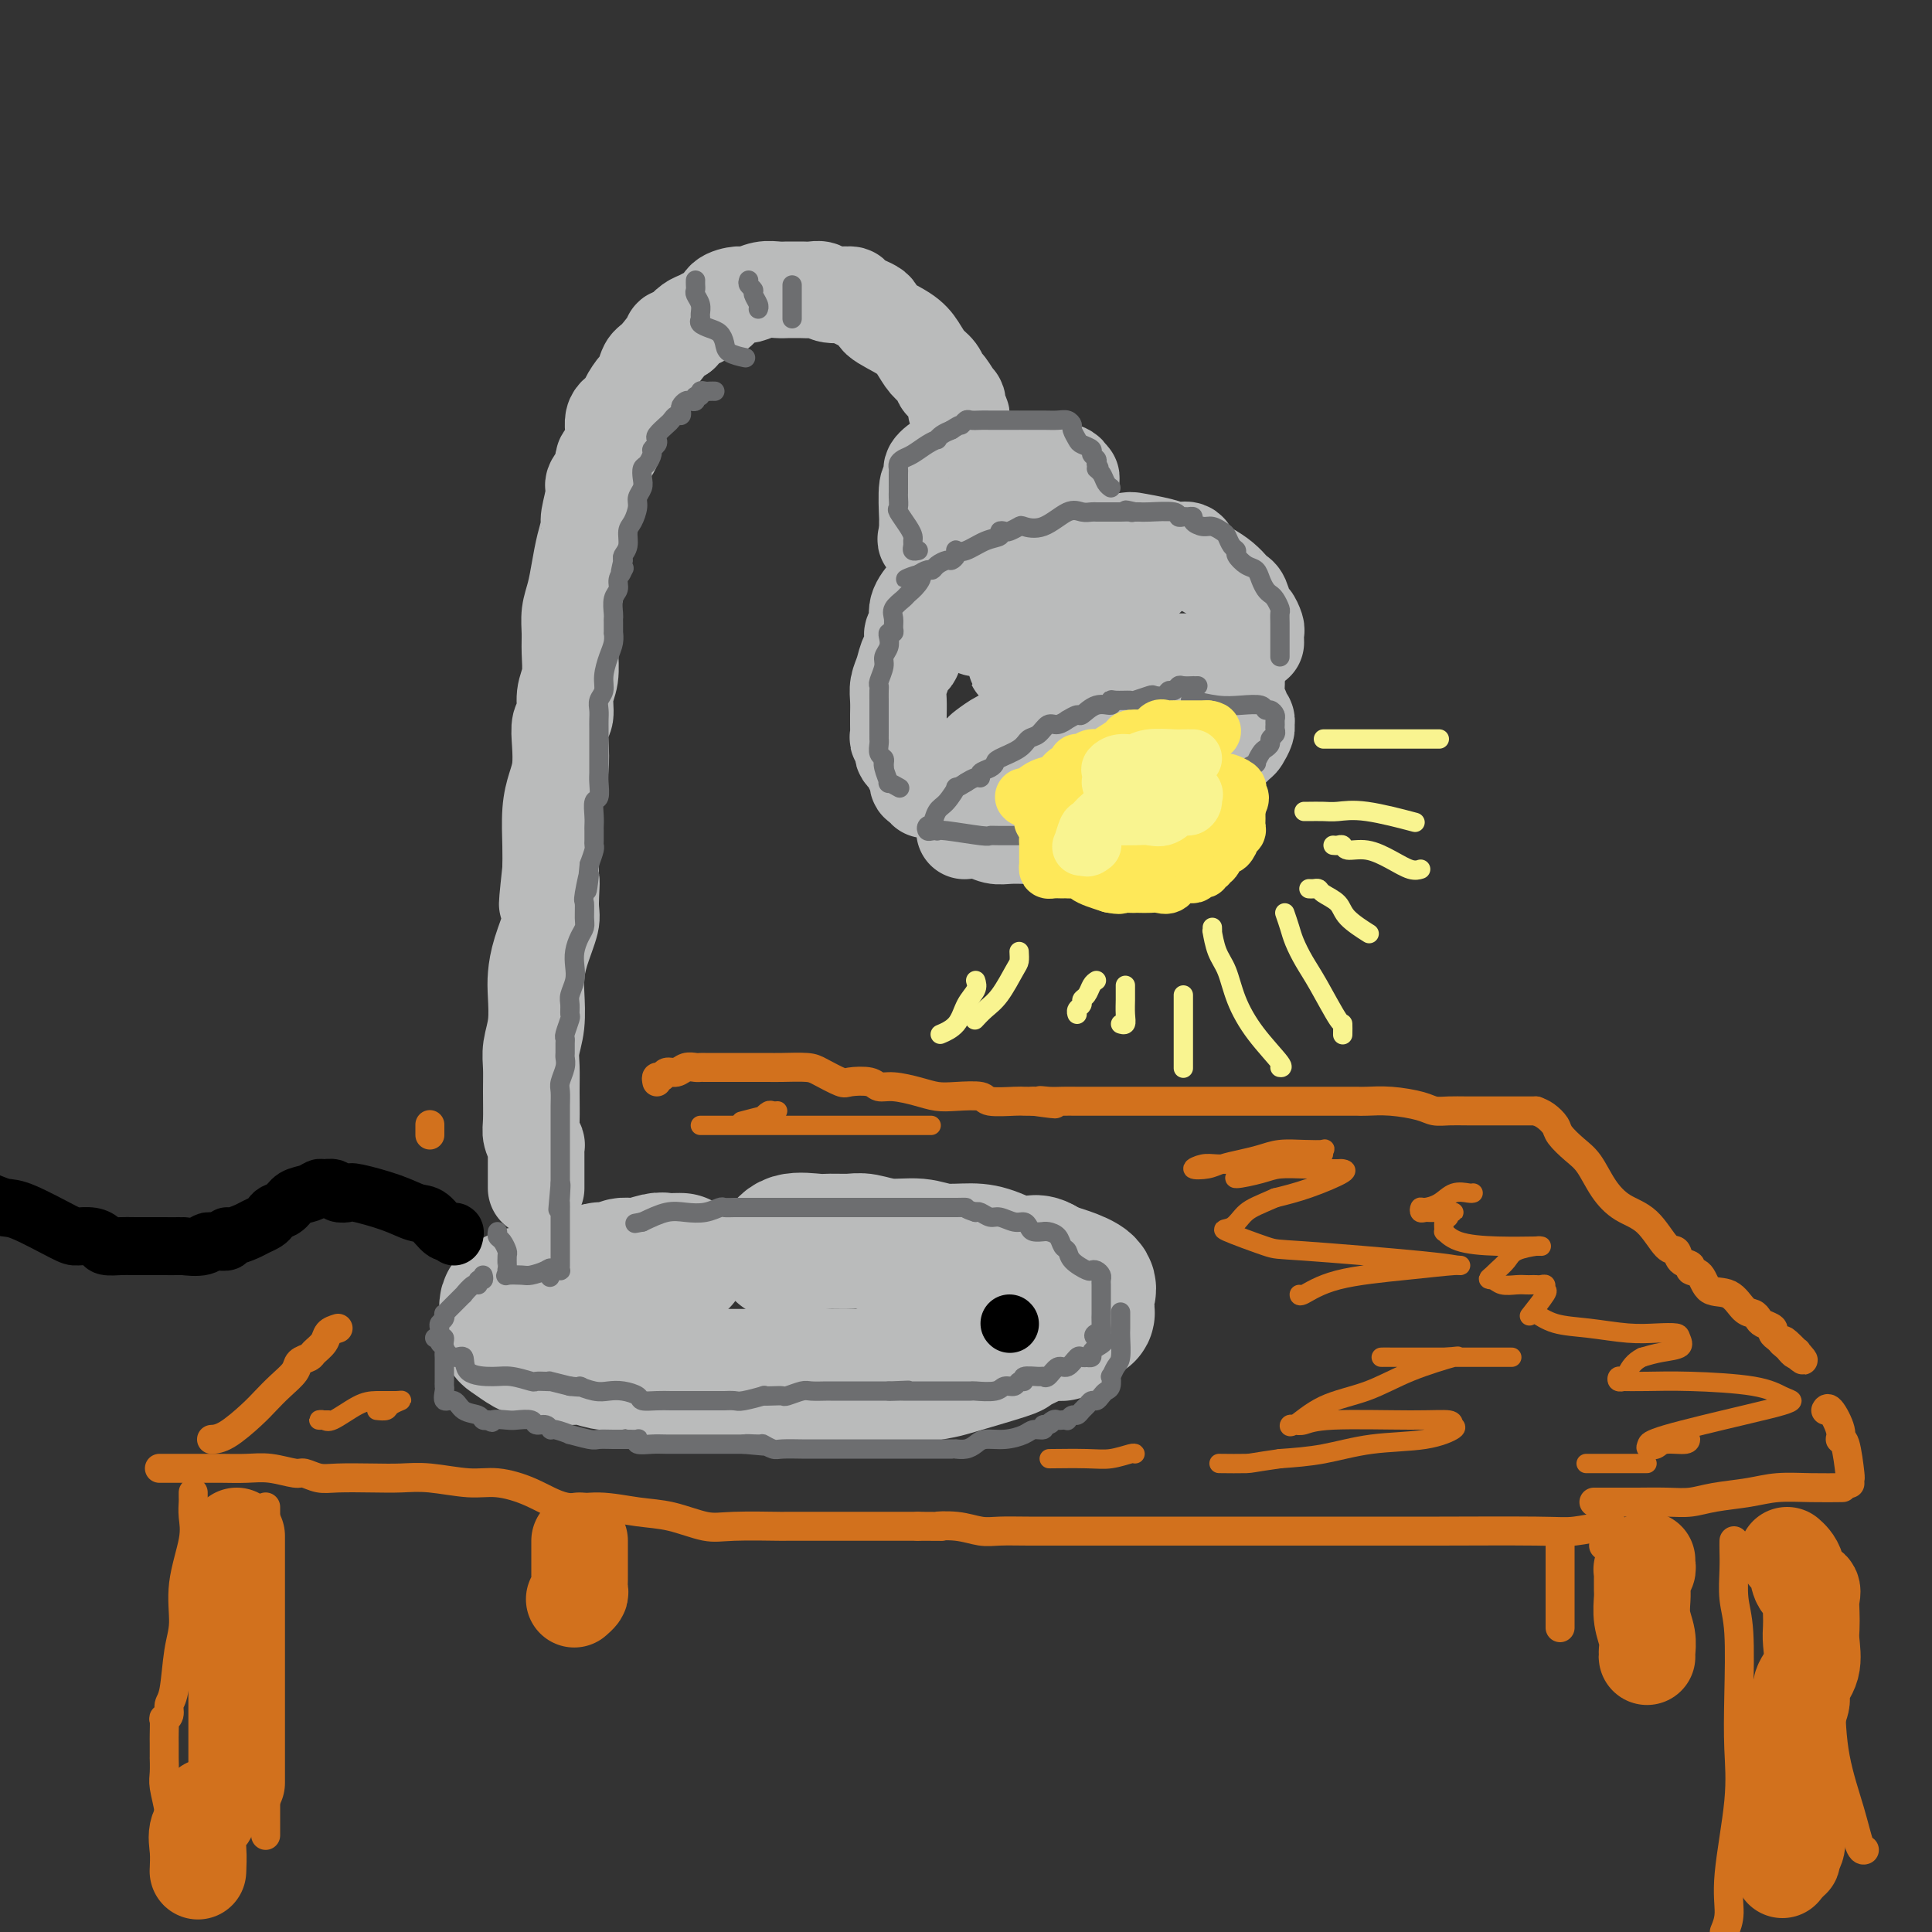 <svg viewBox='0 0 400 400' version='1.1' xmlns='http://www.w3.org/2000/svg' xmlns:xlink='http://www.w3.org/1999/xlink'><rect x="0" y="0" width="400" height="400" fill="#333333" stroke="none"/><g fill='none' stroke='rgb(186,187,187)' stroke-width='28' stroke-linecap='round' stroke-linejoin='round'><path d='M141,261c-0.230,-0.009 -0.460,-0.017 -1,0c-0.540,0.017 -1.390,0.061 -2,0c-0.610,-0.061 -0.979,-0.226 -2,0c-1.021,0.226 -2.693,0.844 -4,1c-1.307,0.156 -2.249,-0.151 -3,0c-0.751,0.151 -1.311,0.762 -2,1c-0.689,0.238 -1.508,0.105 -2,0c-0.492,-0.105 -0.658,-0.183 -1,0c-0.342,0.183 -0.862,0.627 -2,1c-1.138,0.373 -2.895,0.673 -4,1c-1.105,0.327 -1.556,0.679 -2,1c-0.444,0.321 -0.879,0.611 -2,1c-1.121,0.389 -2.927,0.879 -4,1c-1.073,0.121 -1.412,-0.126 -2,0c-0.588,0.126 -1.426,0.624 -2,1c-0.574,0.376 -0.886,0.628 -1,1c-0.114,0.372 -0.031,0.863 0,1c0.031,0.137 0.010,-0.081 0,0c-0.010,0.081 -0.007,0.459 0,1c0.007,0.541 0.019,1.244 0,2c-0.019,0.756 -0.070,1.566 0,2c0.070,0.434 0.261,0.494 1,1c0.739,0.506 2.025,1.460 3,2c0.975,0.540 1.640,0.667 3,1c1.360,0.333 3.415,0.873 5,1c1.585,0.127 2.701,-0.159 4,0c1.299,0.159 2.782,0.764 4,1c1.218,0.236 2.172,0.105 3,0c0.828,-0.105 1.531,-0.182 3,0c1.469,0.182 3.706,0.623 5,1c1.294,0.377 1.647,0.688 2,1'/><path d='M138,284c5.362,1.000 4.267,1.000 5,1c0.733,-0.000 3.295,-0.000 5,0c1.705,0.000 2.555,0.000 4,0c1.445,-0.000 3.485,-0.000 5,0c1.515,0.000 2.504,0.000 4,0c1.496,-0.000 3.499,-0.000 5,0c1.501,0.000 2.499,0.001 4,0c1.501,-0.001 3.506,-0.004 5,0c1.494,0.004 2.479,0.014 4,0c1.521,-0.014 3.579,-0.053 5,0c1.421,0.053 2.205,0.198 4,0c1.795,-0.198 4.599,-0.739 6,-1c1.401,-0.261 1.397,-0.242 4,-1c2.603,-0.758 7.813,-2.294 10,-3c2.187,-0.706 1.349,-0.581 2,-1c0.651,-0.419 2.789,-1.382 4,-2c1.211,-0.618 1.494,-0.890 2,-1c0.506,-0.110 1.235,-0.058 2,0c0.765,0.058 1.568,0.121 2,0c0.432,-0.121 0.494,-0.428 1,-1c0.506,-0.572 1.456,-1.410 2,-2c0.544,-0.590 0.682,-0.932 1,-1c0.318,-0.068 0.816,0.137 1,0c0.184,-0.137 0.053,-0.617 0,-1c-0.053,-0.383 -0.027,-0.670 0,-1c0.027,-0.330 0.054,-0.704 0,-1c-0.054,-0.296 -0.188,-0.513 0,-1c0.188,-0.487 0.700,-1.244 0,-2c-0.700,-0.756 -2.612,-1.511 -4,-2c-1.388,-0.489 -2.254,-0.711 -3,-1c-0.746,-0.289 -1.373,-0.644 -2,-1'/><path d='M216,262c-1.994,-1.288 -2.478,-0.010 -4,0c-1.522,0.010 -4.082,-1.250 -6,-2c-1.918,-0.750 -3.192,-0.989 -5,-1c-1.808,-0.011 -4.149,0.207 -6,0c-1.851,-0.207 -3.213,-0.840 -5,-1c-1.787,-0.160 -3.998,0.154 -6,0c-2.002,-0.154 -3.793,-0.775 -5,-1c-1.207,-0.225 -1.830,-0.053 -3,0c-1.170,0.053 -2.888,-0.013 -4,0c-1.112,0.013 -1.618,0.107 -3,0c-1.382,-0.107 -3.641,-0.413 -5,0c-1.359,0.413 -1.817,1.547 -2,2c-0.183,0.453 -0.092,0.227 0,0'/></g>
<g fill='none' stroke='rgb(186,187,187)' stroke-width='20' stroke-linecap='round' stroke-linejoin='round'><path d='M199,88c-0.029,-0.322 -0.059,-0.644 0,-1c0.059,-0.356 0.205,-0.747 0,-1c-0.205,-0.253 -0.762,-0.367 -1,-1c-0.238,-0.633 -0.157,-1.783 0,-2c0.157,-0.217 0.390,0.501 0,0c-0.390,-0.501 -1.403,-2.220 -2,-3c-0.597,-0.780 -0.779,-0.620 -1,-1c-0.221,-0.380 -0.481,-1.299 -1,-2c-0.519,-0.701 -1.298,-1.185 -2,-2c-0.702,-0.815 -1.328,-1.962 -2,-3c-0.672,-1.038 -1.392,-1.967 -3,-3c-1.608,-1.033 -4.105,-2.171 -5,-3c-0.895,-0.829 -0.190,-1.350 -1,-2c-0.810,-0.650 -3.137,-1.428 -4,-2c-0.863,-0.572 -0.261,-0.938 -1,-1c-0.739,-0.062 -2.818,0.180 -4,0c-1.182,-0.180 -1.468,-0.780 -2,-1c-0.532,-0.220 -1.311,-0.059 -2,0c-0.689,0.059 -1.290,0.015 -2,0c-0.710,-0.015 -1.531,-0.000 -2,0c-0.469,0.000 -0.585,-0.015 -1,0c-0.415,0.015 -1.127,0.058 -2,0c-0.873,-0.058 -1.907,-0.219 -3,0c-1.093,0.219 -2.246,0.818 -3,1c-0.754,0.182 -1.108,-0.053 -2,0c-0.892,0.053 -2.322,0.395 -3,1c-0.678,0.605 -0.604,1.474 -1,2c-0.396,0.526 -1.261,0.708 -2,1c-0.739,0.292 -1.353,0.694 -2,1c-0.647,0.306 -1.328,0.516 -2,1c-0.672,0.484 -1.336,1.242 -2,2'/><path d='M141,69c-2.930,1.396 -1.754,0.386 -2,1c-0.246,0.614 -1.915,2.854 -3,4c-1.085,1.146 -1.585,1.200 -2,2c-0.415,0.800 -0.746,2.347 -1,3c-0.254,0.653 -0.430,0.412 -1,1c-0.570,0.588 -1.534,2.006 -2,3c-0.466,0.994 -0.434,1.563 -1,2c-0.566,0.437 -1.729,0.740 -2,2c-0.271,1.260 0.349,3.475 0,5c-0.349,1.525 -1.667,2.360 -2,3c-0.333,0.640 0.318,1.086 0,2c-0.318,0.914 -1.605,2.294 -2,3c-0.395,0.706 0.101,0.736 0,2c-0.101,1.264 -0.800,3.762 -1,5c-0.200,1.238 0.100,1.215 0,2c-0.100,0.785 -0.601,2.376 -1,4c-0.399,1.624 -0.696,3.279 -1,5c-0.304,1.721 -0.616,3.506 -1,5c-0.384,1.494 -0.839,2.695 -1,4c-0.161,1.305 -0.028,2.714 0,4c0.028,1.286 -0.049,2.451 0,4c0.049,1.549 0.223,3.484 0,5c-0.223,1.516 -0.844,2.614 -1,4c-0.156,1.386 0.151,3.059 0,4c-0.151,0.941 -0.762,1.151 -1,2c-0.238,0.849 -0.102,2.337 0,4c0.102,1.663 0.171,3.501 0,5c-0.171,1.499 -0.582,2.660 -1,4c-0.418,1.340 -0.843,2.861 -1,5c-0.157,2.139 -0.045,4.897 0,7c0.045,2.103 0.022,3.552 0,5'/><path d='M114,180c-1.385,12.857 -0.347,4.998 0,3c0.347,-1.998 0.002,1.863 0,4c-0.002,2.137 0.340,2.549 0,4c-0.340,1.451 -1.363,3.942 -2,6c-0.637,2.058 -0.889,3.684 -1,5c-0.111,1.316 -0.082,2.324 0,4c0.082,1.676 0.219,4.021 0,6c-0.219,1.979 -0.792,3.593 -1,5c-0.208,1.407 -0.052,2.605 0,4c0.052,1.395 -0.000,2.985 0,5c0.000,2.015 0.053,4.455 0,6c-0.053,1.545 -0.210,2.196 0,3c0.210,0.804 0.788,1.762 1,2c0.212,0.238 0.057,-0.245 0,0c-0.057,0.245 -0.015,1.218 0,2c0.015,0.782 0.004,1.372 0,2c-0.004,0.628 -0.001,1.292 0,2c0.001,0.708 0.000,1.460 0,2c-0.000,0.540 -0.000,0.869 0,1c0.000,0.131 0.000,0.066 0,0'/><path d='M204,94c-0.190,0.024 -0.380,0.048 -1,0c-0.620,-0.048 -1.669,-0.169 -3,0c-1.331,0.169 -2.944,0.628 -4,1c-1.056,0.372 -1.555,0.658 -2,1c-0.445,0.342 -0.837,0.740 -1,1c-0.163,0.260 -0.096,0.380 0,1c0.096,0.620 0.222,1.739 0,2c-0.222,0.261 -0.792,-0.336 -1,1c-0.208,1.336 -0.056,4.607 0,6c0.056,1.393 0.015,0.910 0,1c-0.015,0.090 -0.004,0.755 0,1c0.004,0.245 0.001,0.070 0,0c-0.001,-0.070 -0.001,-0.035 0,0'/><path d='M192,111c-0.292,0.423 -0.584,0.846 0,1c0.584,0.154 2.045,0.038 3,0c0.955,-0.038 1.403,0.000 2,0c0.597,-0.000 1.343,-0.039 2,0c0.657,0.039 1.223,0.155 2,0c0.777,-0.155 1.763,-0.581 2,-1c0.237,-0.419 -0.274,-0.831 0,-1c0.274,-0.169 1.335,-0.096 2,0c0.665,0.096 0.934,0.214 1,0c0.066,-0.214 -0.070,-0.759 0,-1c0.070,-0.241 0.347,-0.177 1,0c0.653,0.177 1.680,0.468 3,0c1.320,-0.468 2.931,-1.693 4,-2c1.069,-0.307 1.596,0.306 2,0c0.404,-0.306 0.686,-1.531 1,-2c0.314,-0.469 0.658,-0.181 1,0c0.342,0.181 0.680,0.256 1,0c0.320,-0.256 0.622,-0.842 1,-1c0.378,-0.158 0.833,0.112 1,0c0.167,-0.112 0.045,-0.607 0,-1c-0.045,-0.393 -0.012,-0.683 0,-1c0.012,-0.317 0.003,-0.662 0,-1c-0.003,-0.338 -0.002,-0.669 0,-1'/><path d='M221,100c1.659,-1.575 0.305,-1.011 0,-1c-0.305,0.011 0.439,-0.529 0,-1c-0.439,-0.471 -2.063,-0.872 -3,-1c-0.938,-0.128 -1.189,0.017 -2,0c-0.811,-0.017 -2.180,-0.197 -4,0c-1.820,0.197 -4.091,0.771 -5,1c-0.909,0.229 -0.454,0.115 0,0'/><path d='M194,123c-0.372,0.071 -0.745,0.141 -1,0c-0.255,-0.141 -0.394,-0.494 -1,0c-0.606,0.494 -1.679,1.834 -2,3c-0.321,1.166 0.110,2.156 0,3c-0.110,0.844 -0.761,1.541 -1,2c-0.239,0.459 -0.067,0.681 0,1c0.067,0.319 0.029,0.735 0,1c-0.029,0.265 -0.050,0.377 0,1c0.050,0.623 0.171,1.755 0,2c-0.171,0.245 -0.634,-0.397 -1,0c-0.366,0.397 -0.634,1.832 -1,3c-0.366,1.168 -0.830,2.067 -1,3c-0.170,0.933 -0.046,1.899 0,3c0.046,1.101 0.012,2.336 0,3c-0.012,0.664 -0.004,0.757 0,1c0.004,0.243 0.005,0.638 0,1c-0.005,0.362 -0.015,0.692 0,1c0.015,0.308 0.056,0.593 0,1c-0.056,0.407 -0.208,0.935 0,1c0.208,0.065 0.778,-0.334 1,0c0.222,0.334 0.097,1.399 0,2c-0.097,0.601 -0.166,0.737 0,1c0.166,0.263 0.565,0.652 1,1c0.435,0.348 0.904,0.654 1,1c0.096,0.346 -0.180,0.732 0,1c0.180,0.268 0.818,0.418 1,1c0.182,0.582 -0.091,1.595 0,2c0.091,0.405 0.545,0.203 1,0'/><path d='M191,162c0.949,3.093 0.821,0.827 1,0c0.179,-0.827 0.664,-0.214 1,0c0.336,0.214 0.524,0.029 1,0c0.476,-0.029 1.240,0.099 2,0c0.760,-0.099 1.517,-0.426 2,-1c0.483,-0.574 0.691,-1.395 1,-2c0.309,-0.605 0.720,-0.992 1,-1c0.280,-0.008 0.430,0.365 1,0c0.570,-0.365 1.558,-1.467 2,-2c0.442,-0.533 0.336,-0.496 1,-1c0.664,-0.504 2.098,-1.548 3,-2c0.902,-0.452 1.271,-0.311 2,-1c0.729,-0.689 1.818,-2.207 3,-3c1.182,-0.793 2.457,-0.861 3,-1c0.543,-0.139 0.356,-0.348 1,-1c0.644,-0.652 2.120,-1.745 3,-2c0.880,-0.255 1.163,0.330 2,0c0.837,-0.330 2.226,-1.575 3,-2c0.774,-0.425 0.931,-0.030 1,0c0.069,0.030 0.048,-0.304 1,-1c0.952,-0.696 2.875,-1.755 4,-2c1.125,-0.245 1.453,0.323 2,0c0.547,-0.323 1.315,-1.537 2,-2c0.685,-0.463 1.287,-0.177 2,0c0.713,0.177 1.537,0.244 2,0c0.463,-0.244 0.566,-0.797 1,-1c0.434,-0.203 1.199,-0.054 2,0c0.801,0.054 1.639,0.015 2,0c0.361,-0.015 0.246,-0.004 1,0c0.754,0.004 2.377,0.002 4,0'/><path d='M248,137c2.255,-0.182 0.891,-0.136 1,0c0.109,0.136 1.689,0.362 3,1c1.311,0.638 2.351,1.689 3,2c0.649,0.311 0.905,-0.117 1,0c0.095,0.117 0.030,0.781 0,1c-0.030,0.219 -0.023,-0.005 0,0c0.023,0.005 0.063,0.239 0,1c-0.063,0.761 -0.227,2.050 0,3c0.227,0.950 0.846,1.563 1,2c0.154,0.437 -0.158,0.699 0,1c0.158,0.301 0.788,0.642 1,1c0.212,0.358 0.008,0.733 0,1c-0.008,0.267 0.179,0.427 0,1c-0.179,0.573 -0.723,1.557 -1,2c-0.277,0.443 -0.286,0.343 -1,1c-0.714,0.657 -2.135,2.072 -3,3c-0.865,0.928 -1.176,1.369 -2,2c-0.824,0.631 -2.162,1.451 -3,2c-0.838,0.549 -1.178,0.826 -2,1c-0.822,0.174 -2.127,0.244 -3,1c-0.873,0.756 -1.313,2.196 -2,3c-0.687,0.804 -1.621,0.971 -2,1c-0.379,0.029 -0.203,-0.079 -1,0c-0.797,0.079 -2.567,0.347 -4,1c-1.433,0.653 -2.530,1.692 -3,2c-0.470,0.308 -0.311,-0.113 -1,0c-0.689,0.113 -2.224,0.761 -3,1c-0.776,0.239 -0.793,0.068 -1,0c-0.207,-0.068 -0.603,-0.034 -1,0'/><path d='M225,171c-2.849,0.785 -1.972,0.249 -2,0c-0.028,-0.249 -0.963,-0.210 -2,0c-1.037,0.210 -2.177,0.592 -3,1c-0.823,0.408 -1.328,0.841 -2,1c-0.672,0.159 -1.509,0.042 -2,0c-0.491,-0.042 -0.634,-0.010 -1,0c-0.366,0.010 -0.954,-0.001 -1,0c-0.046,0.001 0.450,0.014 0,0c-0.450,-0.014 -1.844,-0.056 -3,0c-1.156,0.056 -2.073,0.211 -3,0c-0.927,-0.211 -1.865,-0.788 -3,-1c-1.135,-0.212 -2.467,-0.061 -3,0c-0.533,0.061 -0.266,0.030 0,0'/><path d='M260,133c-0.024,-0.791 -0.048,-1.581 0,-2c0.048,-0.419 0.167,-0.465 0,-1c-0.167,-0.535 -0.622,-1.557 -1,-2c-0.378,-0.443 -0.681,-0.307 -1,-1c-0.319,-0.693 -0.654,-2.216 -1,-3c-0.346,-0.784 -0.702,-0.828 -1,-1c-0.298,-0.172 -0.537,-0.470 -1,-1c-0.463,-0.530 -1.150,-1.291 -2,-2c-0.850,-0.709 -1.864,-1.367 -3,-2c-1.136,-0.633 -2.394,-1.241 -3,-2c-0.606,-0.759 -0.561,-1.670 -1,-2c-0.439,-0.330 -1.361,-0.078 -2,0c-0.639,0.078 -0.993,-0.018 -1,0c-0.007,0.018 0.333,0.150 0,0c-0.333,-0.150 -1.339,-0.584 -3,-1c-1.661,-0.416 -3.976,-0.815 -5,-1c-1.024,-0.185 -0.758,-0.154 -2,0c-1.242,0.154 -3.993,0.433 -8,0c-4.007,-0.433 -9.271,-1.578 -12,-2c-2.729,-0.422 -2.923,-0.121 -3,0c-0.077,0.121 -0.039,0.060 0,0'/><path d='M214,121c-0.400,0.026 -0.800,0.051 -1,0c-0.200,-0.051 -0.201,-0.179 -1,0c-0.799,0.179 -2.396,0.664 -4,1c-1.604,0.336 -3.214,0.524 -4,1c-0.786,0.476 -0.748,1.242 -1,2c-0.252,0.758 -0.795,1.510 -1,2c-0.205,0.490 -0.072,0.720 0,1c0.072,0.280 0.083,0.610 0,1c-0.083,0.390 -0.259,0.839 0,1c0.259,0.161 0.954,0.033 1,0c0.046,-0.033 -0.556,0.028 0,0c0.556,-0.028 2.269,-0.146 3,0c0.731,0.146 0.481,0.554 1,0c0.519,-0.554 1.809,-2.072 3,-3c1.191,-0.928 2.285,-1.268 4,-2c1.715,-0.732 4.052,-1.856 6,-3c1.948,-1.144 3.507,-2.306 5,-3c1.493,-0.694 2.921,-0.918 4,-1c1.079,-0.082 1.809,-0.021 3,0c1.191,0.021 2.844,0.002 4,0c1.156,-0.002 1.817,0.013 2,0c0.183,-0.013 -0.112,-0.054 0,0c0.112,0.054 0.631,0.201 0,1c-0.631,0.799 -2.410,2.249 -4,3c-1.590,0.751 -2.990,0.803 -5,2c-2.010,1.197 -4.632,3.537 -7,5c-2.368,1.463 -4.484,2.048 -6,3c-1.516,0.952 -2.433,2.272 -3,3c-0.567,0.728 -0.783,0.864 -1,1'/><path d='M212,136c-3.668,2.785 -0.839,0.746 0,0c0.839,-0.746 -0.313,-0.201 -1,0c-0.687,0.201 -0.911,0.057 -1,0c-0.089,-0.057 -0.045,-0.029 0,0'/></g>
<g fill='none' stroke='rgb(109,110,112)' stroke-width='4' stroke-linecap='round' stroke-linejoin='round'><path d='M144,58c-0.008,0.327 -0.016,0.655 0,1c0.016,0.345 0.057,0.708 0,1c-0.057,0.292 -0.213,0.512 0,1c0.213,0.488 0.795,1.244 1,2c0.205,0.756 0.033,1.511 0,2c-0.033,0.489 0.072,0.711 0,1c-0.072,0.289 -0.320,0.644 0,1c0.320,0.356 1.207,0.712 2,1c0.793,0.288 1.491,0.508 2,1c0.509,0.492 0.827,1.256 1,2c0.173,0.744 0.200,1.470 1,2c0.800,0.530 2.371,0.866 3,1c0.629,0.134 0.314,0.067 0,0'/><path d='M155,58c-0.121,0.326 -0.243,0.651 0,1c0.243,0.349 0.850,0.721 1,1c0.150,0.279 -0.156,0.467 0,1c0.156,0.533 0.773,1.413 1,2c0.227,0.587 0.065,0.882 0,1c-0.065,0.118 -0.032,0.059 0,0'/><path d='M164,59c0.000,0.958 0.000,1.917 0,3c0.000,1.083 0.000,2.292 0,3c-0.000,0.708 0.000,0.917 0,1c-0.000,0.083 0.000,0.042 0,0'/><path d='M148,81c-0.342,-0.009 -0.684,-0.017 -1,0c-0.316,0.017 -0.606,0.061 -1,0c-0.394,-0.061 -0.893,-0.226 -1,0c-0.107,0.226 0.179,0.844 0,1c-0.179,0.156 -0.822,-0.151 -1,0c-0.178,0.151 0.110,0.761 0,1c-0.110,0.239 -0.617,0.106 -1,0c-0.383,-0.106 -0.641,-0.187 -1,0c-0.359,0.187 -0.817,0.642 -1,1c-0.183,0.358 -0.089,0.620 0,1c0.089,0.380 0.174,0.879 0,1c-0.174,0.121 -0.607,-0.136 -1,0c-0.393,0.136 -0.745,0.666 -1,1c-0.255,0.334 -0.412,0.471 -1,1c-0.588,0.529 -1.607,1.450 -2,2c-0.393,0.550 -0.161,0.729 0,1c0.161,0.271 0.250,0.635 0,1c-0.250,0.365 -0.838,0.731 -1,1c-0.162,0.269 0.101,0.442 0,1c-0.101,0.558 -0.567,1.501 -1,2c-0.433,0.499 -0.833,0.555 -1,1c-0.167,0.445 -0.100,1.278 0,2c0.100,0.722 0.233,1.333 0,2c-0.233,0.667 -0.832,1.390 -1,2c-0.168,0.610 0.095,1.109 0,2c-0.095,0.891 -0.548,2.175 -1,3c-0.452,0.825 -0.905,1.190 -1,2c-0.095,0.810 0.167,2.064 0,3c-0.167,0.936 -0.762,1.553 -1,2c-0.238,0.447 -0.119,0.723 0,1'/><path d='M129,116c-1.100,4.500 -0.351,2.752 0,2c0.351,-0.752 0.304,-0.506 0,0c-0.304,0.506 -0.866,1.274 -1,2c-0.134,0.726 0.160,1.412 0,2c-0.160,0.588 -0.775,1.080 -1,2c-0.225,0.920 -0.060,2.270 0,3c0.060,0.730 0.017,0.842 0,1c-0.017,0.158 -0.007,0.362 0,1c0.007,0.638 0.012,1.710 0,2c-0.012,0.290 -0.041,-0.204 0,0c0.041,0.204 0.151,1.104 0,2c-0.151,0.896 -0.562,1.787 -1,3c-0.438,1.213 -0.902,2.748 -1,4c-0.098,1.252 0.170,2.221 0,3c-0.170,0.779 -0.778,1.366 -1,2c-0.222,0.634 -0.060,1.313 0,2c0.060,0.687 0.016,1.381 0,2c-0.016,0.619 -0.005,1.161 0,2c0.005,0.839 0.002,1.973 0,3c-0.002,1.027 -0.004,1.947 0,3c0.004,1.053 0.015,2.239 0,3c-0.015,0.761 -0.057,1.097 0,2c0.057,0.903 0.211,2.373 0,3c-0.211,0.627 -0.789,0.409 -1,1c-0.211,0.591 -0.057,1.990 0,3c0.057,1.010 0.016,1.631 0,2c-0.016,0.369 -0.007,0.486 0,1c0.007,0.514 0.012,1.427 0,2c-0.012,0.573 -0.042,0.808 0,1c0.042,0.192 0.155,0.341 0,1c-0.155,0.659 -0.577,1.830 -1,3'/><path d='M122,179c-1.022,9.978 -0.077,3.422 0,2c0.077,-1.422 -0.714,2.290 -1,4c-0.286,1.710 -0.066,1.420 0,2c0.066,0.580 -0.021,2.031 0,3c0.021,0.969 0.150,1.456 0,2c-0.150,0.544 -0.580,1.147 -1,2c-0.420,0.853 -0.830,1.957 -1,3c-0.170,1.043 -0.098,2.024 0,3c0.098,0.976 0.223,1.947 0,3c-0.223,1.053 -0.796,2.187 -1,3c-0.204,0.813 -0.041,1.303 0,2c0.041,0.697 -0.042,1.600 0,2c0.042,0.400 0.207,0.296 0,1c-0.207,0.704 -0.788,2.215 -1,3c-0.212,0.785 -0.056,0.842 0,1c0.056,0.158 0.011,0.416 0,1c-0.011,0.584 0.011,1.492 0,2c-0.011,0.508 -0.056,0.614 0,1c0.056,0.386 0.211,1.051 0,2c-0.211,0.949 -0.789,2.181 -1,3c-0.211,0.819 -0.057,1.227 0,2c0.057,0.773 0.015,1.913 0,3c-0.015,1.087 -0.004,2.122 0,3c0.004,0.878 0.001,1.601 0,2c-0.001,0.399 -0.000,0.474 0,1c0.000,0.526 0.000,1.501 0,2c-0.000,0.499 -0.000,0.520 0,1c0.000,0.480 0.000,1.417 0,2c-0.000,0.583 -0.000,0.811 0,1c0.000,0.189 0.000,0.340 0,1c-0.000,0.660 -0.000,1.830 0,3'/><path d='M116,245c-0.928,10.325 -0.249,3.136 0,1c0.249,-2.136 0.067,0.780 0,2c-0.067,1.220 -0.018,0.742 0,1c0.018,0.258 0.005,1.252 0,2c-0.005,0.748 -0.001,1.252 0,2c0.001,0.748 0.000,1.741 0,2c-0.000,0.259 -0.000,-0.215 0,0c0.000,0.215 0.000,1.118 0,2c-0.000,0.882 0.000,1.742 0,2c-0.000,0.258 -0.000,-0.085 0,0c0.000,0.085 0.001,0.597 0,1c-0.001,0.403 -0.003,0.696 0,1c0.003,0.304 0.012,0.617 0,1c-0.012,0.383 -0.044,0.835 0,1c0.044,0.165 0.166,0.045 0,0c-0.166,-0.045 -0.619,-0.013 -1,0c-0.381,0.013 -0.691,0.006 -1,0'/><path d='M114,263c-0.292,2.801 -0.023,0.803 0,0c0.023,-0.803 -0.200,-0.410 -1,0c-0.800,0.410 -2.176,0.838 -3,1c-0.824,0.162 -1.097,0.058 -2,0c-0.903,-0.058 -2.438,-0.070 -3,0c-0.562,0.070 -0.151,0.222 0,0c0.151,-0.222 0.041,-0.818 0,-1c-0.041,-0.182 -0.014,0.050 0,0c0.014,-0.050 0.014,-0.380 0,-1c-0.014,-0.620 -0.042,-1.529 0,-2c0.042,-0.471 0.155,-0.505 0,-1c-0.155,-0.495 -0.578,-1.452 -1,-2c-0.422,-0.548 -0.844,-0.686 -1,-1c-0.156,-0.314 -0.044,-0.804 0,-1c0.044,-0.196 0.022,-0.098 0,0'/><path d='M100,264c0.117,0.458 0.233,0.915 0,1c-0.233,0.085 -0.817,-0.203 -1,0c-0.183,0.203 0.035,0.899 0,1c-0.035,0.101 -0.324,-0.391 -1,0c-0.676,0.391 -1.740,1.664 -2,2c-0.260,0.336 0.284,-0.265 0,0c-0.284,0.265 -1.396,1.394 -2,2c-0.604,0.606 -0.702,0.687 -1,1c-0.298,0.313 -0.798,0.857 -1,1c-0.202,0.143 -0.107,-0.115 0,0c0.107,0.115 0.225,0.604 0,1c-0.225,0.396 -0.793,0.699 -1,1c-0.207,0.301 -0.051,0.601 0,1c0.051,0.399 -0.002,0.897 0,1c0.002,0.103 0.059,-0.188 0,0c-0.059,0.188 -0.232,0.857 0,1c0.232,0.143 0.871,-0.239 1,0c0.129,0.239 -0.251,1.098 0,2c0.251,0.902 1.132,1.849 2,2c0.868,0.151 1.721,-0.492 2,0c0.279,0.492 -0.018,2.118 1,3c1.018,0.882 3.351,1.021 5,1c1.649,-0.021 2.614,-0.202 4,0c1.386,0.202 3.191,0.785 4,1c0.809,0.215 0.620,0.060 1,0c0.380,-0.060 1.329,-0.026 2,0c0.671,0.026 1.065,0.046 1,0c-0.065,-0.046 -0.590,-0.156 0,0c0.590,0.156 2.295,0.578 4,1'/><path d='M118,287c3.559,0.404 1.956,-0.085 2,0c0.044,0.085 1.736,0.745 3,1c1.264,0.255 2.099,0.107 3,0c0.901,-0.107 1.868,-0.172 3,0c1.132,0.172 2.428,0.582 3,1c0.572,0.418 0.418,0.844 1,1c0.582,0.156 1.899,0.042 3,0c1.101,-0.042 1.987,-0.011 3,0c1.013,0.011 2.155,0.003 3,0c0.845,-0.003 1.394,-0.001 2,0c0.606,0.001 1.271,0.000 2,0c0.729,-0.000 1.522,-0.000 2,0c0.478,0.000 0.639,0.001 1,0c0.361,-0.001 0.921,-0.004 1,0c0.079,0.004 -0.324,0.015 0,0c0.324,-0.015 1.374,-0.057 2,0c0.626,0.057 0.826,0.211 2,0c1.174,-0.211 3.321,-0.788 4,-1c0.679,-0.212 -0.109,-0.061 0,0c0.109,0.061 1.116,0.030 2,0c0.884,-0.030 1.645,-0.061 2,0c0.355,0.061 0.303,0.212 1,0c0.697,-0.212 2.143,-0.789 3,-1c0.857,-0.211 1.127,-0.057 2,0c0.873,0.057 2.351,0.015 3,0c0.649,-0.015 0.471,-0.004 1,0c0.529,0.004 1.766,0.001 3,0c1.234,-0.001 2.465,-0.000 3,0c0.535,0.000 0.375,0.000 1,0c0.625,-0.000 2.036,-0.000 3,0c0.964,0.000 1.482,0.000 2,0'/><path d='M184,288c7.596,-0.309 2.588,-0.083 1,0c-1.588,0.083 0.246,0.022 1,0c0.754,-0.022 0.429,-0.006 1,0c0.571,0.006 2.038,0.002 3,0c0.962,-0.002 1.418,-0.000 2,0c0.582,0.000 1.291,-0.000 2,0c0.709,0.000 1.419,0.001 2,0c0.581,-0.001 1.033,-0.004 2,0c0.967,0.004 2.448,0.016 3,0c0.552,-0.016 0.175,-0.061 1,0c0.825,0.061 2.853,0.228 4,0c1.147,-0.228 1.415,-0.849 2,-1c0.585,-0.151 1.488,0.170 2,0c0.512,-0.170 0.634,-0.831 1,-1c0.366,-0.169 0.976,0.153 1,0c0.024,-0.153 -0.537,-0.781 0,-1c0.537,-0.219 2.174,-0.028 3,0c0.826,0.028 0.841,-0.105 1,0c0.159,0.105 0.462,0.449 1,0c0.538,-0.449 1.311,-1.689 2,-2c0.689,-0.311 1.294,0.309 2,0c0.706,-0.309 1.514,-1.546 2,-2c0.486,-0.454 0.651,-0.125 1,0c0.349,0.125 0.881,0.044 1,0c0.119,-0.044 -0.174,-0.053 0,0c0.174,0.053 0.816,0.168 1,0c0.184,-0.168 -0.090,-0.619 0,-1c0.090,-0.381 0.545,-0.690 1,-1'/><path d='M227,279c3.265,-1.778 0.927,-1.724 0,-2c-0.927,-0.276 -0.445,-0.881 0,-1c0.445,-0.119 0.851,0.249 1,0c0.149,-0.249 0.040,-1.113 0,-2c-0.040,-0.887 -0.011,-1.796 0,-2c0.011,-0.204 0.003,0.296 0,0c-0.003,-0.296 -0.001,-1.389 0,-2c0.001,-0.611 -0.000,-0.741 0,-1c0.000,-0.259 0.001,-0.647 0,-1c-0.001,-0.353 -0.003,-0.673 0,-1c0.003,-0.327 0.011,-0.662 0,-1c-0.011,-0.338 -0.042,-0.677 0,-1c0.042,-0.323 0.159,-0.628 0,-1c-0.159,-0.372 -0.592,-0.811 -1,-1c-0.408,-0.189 -0.792,-0.130 -1,0c-0.208,0.130 -0.240,0.330 -1,0c-0.760,-0.330 -2.249,-1.188 -3,-2c-0.751,-0.812 -0.766,-1.576 -1,-2c-0.234,-0.424 -0.688,-0.506 -1,-1c-0.312,-0.494 -0.483,-1.400 -1,-2c-0.517,-0.600 -1.382,-0.896 -2,-1c-0.618,-0.104 -0.991,-0.018 -1,0c-0.009,0.018 0.347,-0.033 0,0c-0.347,0.033 -1.395,0.148 -2,0c-0.605,-0.148 -0.767,-0.561 -1,-1c-0.233,-0.439 -0.538,-0.906 -1,-1c-0.462,-0.094 -1.079,0.185 -2,0c-0.921,-0.185 -2.144,-0.833 -3,-1c-0.856,-0.167 -1.346,0.147 -2,0c-0.654,-0.147 -1.473,-0.756 -2,-1c-0.527,-0.244 -0.764,-0.122 -1,0'/><path d='M202,251c-2.694,-0.845 -1.929,-0.959 -2,-1c-0.071,-0.041 -0.977,-0.011 -2,0c-1.023,0.011 -2.162,0.003 -3,0c-0.838,-0.003 -1.376,-0.001 -2,0c-0.624,0.001 -1.333,0.000 -2,0c-0.667,-0.000 -1.290,-0.000 -2,0c-0.710,0.000 -1.507,0.000 -2,0c-0.493,-0.000 -0.683,-0.000 -1,0c-0.317,0.000 -0.760,0.000 -1,0c-0.240,-0.000 -0.278,-0.000 -1,0c-0.722,0.000 -2.127,0.000 -3,0c-0.873,-0.000 -1.213,-0.000 -2,0c-0.787,0.000 -2.022,0.000 -3,0c-0.978,-0.000 -1.701,0.000 -3,0c-1.299,-0.000 -3.176,-0.000 -4,0c-0.824,0.000 -0.595,0.000 -1,0c-0.405,-0.000 -1.442,-0.000 -2,0c-0.558,0.000 -0.635,0.000 -1,0c-0.365,-0.000 -1.018,-0.000 -2,0c-0.982,0.000 -2.294,0.000 -3,0c-0.706,-0.000 -0.808,-0.000 -1,0c-0.192,0.000 -0.475,0.000 -1,0c-0.525,-0.000 -1.291,-0.001 -2,0c-0.709,0.001 -1.361,0.004 -2,0c-0.639,-0.004 -1.265,-0.015 -2,0c-0.735,0.015 -1.577,0.055 -2,0c-0.423,-0.055 -0.425,-0.205 -1,0c-0.575,0.205 -1.721,0.766 -3,1c-1.279,0.234 -2.690,0.140 -4,0c-1.310,-0.140 -2.517,-0.326 -4,0c-1.483,0.326 -3.241,1.163 -5,2'/><path d='M133,253c-2.667,0.500 -1.333,0.250 0,0'/><path d='M90,277c0.453,-0.089 0.906,-0.179 1,0c0.094,0.179 -0.171,0.626 0,1c0.171,0.374 0.778,0.676 1,1c0.222,0.324 0.060,0.669 0,1c-0.060,0.331 -0.016,0.648 0,1c0.016,0.352 0.004,0.738 0,1c-0.004,0.262 -0.001,0.399 0,1c0.001,0.601 0.001,1.665 0,2c-0.001,0.335 -0.002,-0.060 0,0c0.002,0.060 0.007,0.575 0,1c-0.007,0.425 -0.025,0.762 0,1c0.025,0.238 0.094,0.378 0,1c-0.094,0.622 -0.352,1.726 0,2c0.352,0.274 1.313,-0.280 2,0c0.687,0.280 1.098,1.396 2,2c0.902,0.604 2.293,0.698 3,1c0.707,0.302 0.729,0.812 1,1c0.271,0.188 0.792,0.054 1,0c0.208,-0.054 0.104,-0.027 0,0'/><path d='M101,294c1.457,0.929 0.599,0.253 1,0c0.401,-0.253 2.062,-0.083 3,0c0.938,0.083 1.155,0.079 2,0c0.845,-0.079 2.318,-0.232 3,0c0.682,0.232 0.573,0.851 1,1c0.427,0.149 1.389,-0.171 2,0c0.611,0.171 0.871,0.834 1,1c0.129,0.166 0.127,-0.166 1,0c0.873,0.166 2.621,0.829 3,1c0.379,0.171 -0.611,-0.150 0,0c0.611,0.150 2.822,0.773 4,1c1.178,0.227 1.321,0.060 2,0c0.679,-0.060 1.892,-0.012 3,0c1.108,0.012 2.110,-0.011 3,0c0.890,0.011 1.669,0.055 2,0c0.331,-0.055 0.216,-0.211 0,0c-0.216,0.211 -0.531,0.789 0,1c0.531,0.211 1.909,0.057 3,0c1.091,-0.057 1.895,-0.015 3,0c1.105,0.015 2.512,0.004 3,0c0.488,-0.004 0.059,-0.001 0,0c-0.059,0.001 0.252,0.000 1,0c0.748,-0.000 1.932,-0.000 3,0c1.068,0.000 2.018,0.000 3,0c0.982,-0.000 1.995,-0.000 3,0c1.005,0.000 2.003,0.000 3,0'/><path d='M154,299c8.313,0.769 2.595,0.192 1,0c-1.595,-0.192 0.931,0.001 2,0c1.069,-0.001 0.680,-0.196 1,0c0.320,0.196 1.350,0.785 2,1c0.650,0.215 0.919,0.058 2,0c1.081,-0.058 2.975,-0.015 4,0c1.025,0.015 1.182,0.004 2,0c0.818,-0.004 2.298,-0.001 3,0c0.702,0.001 0.625,0.000 1,0c0.375,-0.000 1.201,-0.000 2,0c0.799,0.000 1.570,0.000 2,0c0.430,-0.000 0.518,-0.000 1,0c0.482,0.000 1.360,0.000 3,0c1.640,-0.000 4.044,-0.000 5,0c0.956,0.000 0.465,0.000 1,0c0.535,-0.000 2.097,-0.000 3,0c0.903,0.000 1.146,0.000 2,0c0.854,-0.000 2.318,-0.000 3,0c0.682,0.000 0.581,0.001 1,0c0.419,-0.001 1.358,-0.003 2,0c0.642,0.003 0.985,0.011 1,0c0.015,-0.011 -0.300,-0.041 0,0c0.300,0.041 1.215,0.152 2,0c0.785,-0.152 1.442,-0.566 2,-1c0.558,-0.434 1.019,-0.886 2,-1c0.981,-0.114 2.484,0.110 4,0c1.516,-0.110 3.046,-0.555 4,-1c0.954,-0.445 1.334,-0.889 2,-1c0.666,-0.111 1.619,0.111 2,0c0.381,-0.111 0.191,-0.556 0,-1'/><path d='M216,295c2.654,-0.713 1.290,0.005 1,0c-0.290,-0.005 0.496,-0.732 1,-1c0.504,-0.268 0.726,-0.076 1,0c0.274,0.076 0.598,0.035 1,0c0.402,-0.035 0.881,-0.065 1,0c0.119,0.065 -0.123,0.225 0,0c0.123,-0.225 0.610,-0.835 1,-1c0.390,-0.165 0.682,0.114 1,0c0.318,-0.114 0.663,-0.622 1,-1c0.337,-0.378 0.668,-0.626 1,-1c0.332,-0.374 0.667,-0.872 1,-1c0.333,-0.128 0.664,0.115 1,0c0.336,-0.115 0.678,-0.589 1,-1c0.322,-0.411 0.625,-0.758 1,-1c0.375,-0.242 0.822,-0.380 1,-1c0.178,-0.620 0.086,-1.721 0,-2c-0.086,-0.279 -0.167,0.264 0,0c0.167,-0.264 0.581,-1.336 1,-2c0.419,-0.664 0.844,-0.921 1,-2c0.156,-1.079 0.042,-2.980 0,-4c-0.042,-1.020 -0.011,-1.159 0,-2c0.011,-0.841 0.003,-2.383 0,-3c-0.003,-0.617 -0.002,-0.308 0,0'/><path d='M248,142c-0.477,0.002 -0.954,0.005 -1,0c-0.046,-0.005 0.338,-0.016 0,0c-0.338,0.016 -1.399,0.061 -2,0c-0.601,-0.061 -0.743,-0.226 -1,0c-0.257,0.226 -0.630,0.844 -1,1c-0.370,0.156 -0.737,-0.151 -1,0c-0.263,0.151 -0.422,0.758 -1,1c-0.578,0.242 -1.577,0.118 -2,0c-0.423,-0.118 -0.272,-0.229 -1,0c-0.728,0.229 -2.336,0.798 -3,1c-0.664,0.202 -0.382,0.038 -1,0c-0.618,-0.038 -2.134,0.050 -3,0c-0.866,-0.050 -1.081,-0.239 -1,0c0.081,0.239 0.459,0.905 0,1c-0.459,0.095 -1.753,-0.382 -3,0c-1.247,0.382 -2.445,1.623 -3,2c-0.555,0.377 -0.466,-0.111 -1,0c-0.534,0.111 -1.690,0.821 -2,1c-0.310,0.179 0.226,-0.174 0,0c-0.226,0.174 -1.213,0.876 -2,1c-0.787,0.124 -1.374,-0.328 -2,0c-0.626,0.328 -1.292,1.436 -2,2c-0.708,0.564 -1.459,0.585 -2,1c-0.541,0.415 -0.871,1.224 -2,2c-1.129,0.776 -3.058,1.518 -4,2c-0.942,0.482 -0.896,0.703 -1,1c-0.104,0.297 -0.359,0.671 -1,1c-0.641,0.329 -1.667,0.614 -2,1c-0.333,0.386 0.026,0.873 0,1c-0.026,0.127 -0.436,-0.107 -1,0c-0.564,0.107 -1.282,0.553 -2,1'/><path d='M200,162c-2.989,1.920 -1.963,0.721 -2,1c-0.037,0.279 -1.138,2.035 -2,3c-0.862,0.965 -1.486,1.138 -2,2c-0.514,0.862 -0.920,2.413 -1,3c-0.080,0.587 0.164,0.210 0,0c-0.164,-0.210 -0.738,-0.252 -1,0c-0.262,0.252 -0.213,0.799 0,1c0.213,0.201 0.589,0.058 1,0c0.411,-0.058 0.856,-0.030 1,0c0.144,0.030 -0.013,0.060 0,0c0.013,-0.060 0.195,-0.212 2,0c1.805,0.212 5.232,0.789 7,1c1.768,0.211 1.877,0.057 2,0c0.123,-0.057 0.261,-0.015 2,0c1.739,0.015 5.080,0.004 7,0c1.920,-0.004 2.418,-0.002 3,0c0.582,0.002 1.247,0.002 2,0c0.753,-0.002 1.595,-0.008 2,0c0.405,0.008 0.375,0.030 1,0c0.625,-0.030 1.906,-0.113 3,0c1.094,0.113 2.002,0.420 3,0c0.998,-0.420 2.088,-1.568 3,-2c0.912,-0.432 1.647,-0.147 2,0c0.353,0.147 0.326,0.155 1,0c0.674,-0.155 2.050,-0.473 3,-1c0.950,-0.527 1.475,-1.264 2,-2'/><path d='M239,168c2.434,-1.134 3.019,-1.469 4,-2c0.981,-0.531 2.357,-1.257 4,-2c1.643,-0.743 3.552,-1.504 5,-2c1.448,-0.496 2.434,-0.725 3,-1c0.566,-0.275 0.711,-0.594 1,-1c0.289,-0.406 0.721,-0.900 1,-1c0.279,-0.100 0.403,0.195 1,0c0.597,-0.195 1.667,-0.878 2,-1c0.333,-0.122 -0.069,0.318 0,0c0.069,-0.318 0.611,-1.395 1,-2c0.389,-0.605 0.626,-0.740 1,-1c0.374,-0.260 0.885,-0.647 1,-1c0.115,-0.353 -0.166,-0.672 0,-1c0.166,-0.328 0.777,-0.665 1,-1c0.223,-0.335 0.057,-0.668 0,-1c-0.057,-0.332 -0.005,-0.662 0,-1c0.005,-0.338 -0.038,-0.683 0,-1c0.038,-0.317 0.156,-0.607 0,-1c-0.156,-0.393 -0.588,-0.889 -1,-1c-0.412,-0.111 -0.805,0.163 -1,0c-0.195,-0.163 -0.193,-0.762 -1,-1c-0.807,-0.238 -2.422,-0.115 -4,0c-1.578,0.115 -3.117,0.223 -5,0c-1.883,-0.223 -4.109,-0.778 -5,-1c-0.891,-0.222 -0.445,-0.111 0,0'/><path d='M265,136c0.000,-0.365 0.000,-0.730 0,-1c-0.000,-0.270 -0.000,-0.443 0,-1c0.000,-0.557 0.001,-1.496 0,-2c-0.001,-0.504 -0.003,-0.573 0,-1c0.003,-0.427 0.012,-1.214 0,-2c-0.012,-0.786 -0.045,-1.572 0,-2c0.045,-0.428 0.166,-0.499 0,-1c-0.166,-0.501 -0.621,-1.434 -1,-2c-0.379,-0.566 -0.681,-0.767 -1,-1c-0.319,-0.233 -0.653,-0.500 -1,-1c-0.347,-0.500 -0.705,-1.233 -1,-2c-0.295,-0.767 -0.527,-1.566 -1,-2c-0.473,-0.434 -1.188,-0.501 -2,-1c-0.812,-0.499 -1.722,-1.429 -2,-2c-0.278,-0.571 0.077,-0.784 0,-1c-0.077,-0.216 -0.586,-0.435 -1,-1c-0.414,-0.565 -0.731,-1.475 -1,-2c-0.269,-0.525 -0.488,-0.666 -1,-1c-0.512,-0.334 -1.317,-0.860 -2,-1c-0.683,-0.140 -1.243,0.106 -2,0c-0.757,-0.106 -1.709,-0.563 -2,-1c-0.291,-0.437 0.081,-0.853 0,-1c-0.081,-0.147 -0.613,-0.025 -1,0c-0.387,0.025 -0.628,-0.046 -1,0c-0.372,0.046 -0.873,0.208 -1,0c-0.127,-0.208 0.121,-0.788 -1,-1c-1.121,-0.212 -3.609,-0.057 -5,0c-1.391,0.057 -1.683,0.016 -2,0c-0.317,-0.016 -0.658,-0.008 -1,0'/><path d='M235,106c-3.195,-0.774 -1.681,-0.207 -1,0c0.681,0.207 0.530,0.056 0,0c-0.530,-0.056 -1.437,-0.015 -2,0c-0.563,0.015 -0.780,0.004 -1,0c-0.220,-0.004 -0.443,-0.000 -1,0c-0.557,0.000 -1.449,-0.003 -2,0c-0.551,0.003 -0.761,0.012 -1,0c-0.239,-0.012 -0.506,-0.045 -1,0c-0.494,0.045 -1.217,0.169 -2,0c-0.783,-0.169 -1.628,-0.630 -3,0c-1.372,0.630 -3.270,2.351 -5,3c-1.730,0.649 -3.291,0.226 -4,0c-0.709,-0.226 -0.566,-0.253 -1,0c-0.434,0.253 -1.445,0.788 -2,1c-0.555,0.212 -0.656,0.103 -1,0c-0.344,-0.103 -0.933,-0.199 -1,0c-0.067,0.199 0.388,0.694 0,1c-0.388,0.306 -1.620,0.425 -3,1c-1.380,0.575 -2.909,1.608 -4,2c-1.091,0.392 -1.744,0.143 -2,0c-0.256,-0.143 -0.114,-0.179 0,0c0.114,0.179 0.199,0.574 0,1c-0.199,0.426 -0.682,0.884 -1,1c-0.318,0.116 -0.469,-0.110 -1,0c-0.531,0.110 -1.441,0.555 -2,1c-0.559,0.445 -0.766,0.889 -1,1c-0.234,0.111 -0.495,-0.111 -1,0c-0.505,0.111 -1.252,0.556 -2,1'/><path d='M190,119c-4.826,1.920 -1.392,0.219 0,0c1.392,-0.219 0.741,1.043 0,2c-0.741,0.957 -1.572,1.608 -2,2c-0.428,0.392 -0.453,0.526 -1,1c-0.547,0.474 -1.614,1.289 -2,2c-0.386,0.711 -0.090,1.317 0,2c0.090,0.683 -0.027,1.443 0,2c0.027,0.557 0.199,0.912 0,1c-0.199,0.088 -0.770,-0.091 -1,0c-0.230,0.091 -0.118,0.451 0,1c0.118,0.549 0.242,1.285 0,2c-0.242,0.715 -0.849,1.409 -1,2c-0.151,0.591 0.156,1.080 0,2c-0.156,0.920 -0.774,2.272 -1,3c-0.226,0.728 -0.061,0.833 0,1c0.061,0.167 0.016,0.397 0,1c-0.016,0.603 -0.004,1.580 0,2c0.004,0.420 0.001,0.284 0,1c-0.001,0.716 -0.000,2.285 0,3c0.000,0.715 -0.001,0.577 0,1c0.001,0.423 0.004,1.409 0,2c-0.004,0.591 -0.015,0.788 0,1c0.015,0.212 0.056,0.438 0,1c-0.056,0.562 -0.207,1.459 0,2c0.207,0.541 0.774,0.726 1,1c0.226,0.274 0.113,0.637 0,1'/><path d='M183,158c0.173,2.619 0.106,0.667 0,0c-0.106,-0.667 -0.252,-0.049 0,1c0.252,1.049 0.903,2.529 1,3c0.097,0.471 -0.358,-0.065 0,0c0.358,0.065 1.531,0.733 2,1c0.469,0.267 0.235,0.134 0,0'/><path d='M190,114c0.114,-0.024 0.227,-0.047 0,0c-0.227,0.047 -0.795,0.166 -1,0c-0.205,-0.166 -0.048,-0.615 0,-1c0.048,-0.385 -0.011,-0.704 0,-1c0.011,-0.296 0.094,-0.570 0,-1c-0.094,-0.430 -0.365,-1.018 -1,-2c-0.635,-0.982 -1.634,-2.358 -2,-3c-0.366,-0.642 -0.098,-0.550 0,-1c0.098,-0.450 0.026,-1.443 0,-2c-0.026,-0.557 -0.007,-0.678 0,-1c0.007,-0.322 0.002,-0.846 0,-1c-0.002,-0.154 -0.001,0.061 0,0c0.001,-0.061 0.003,-0.398 0,-1c-0.003,-0.602 -0.010,-1.470 0,-2c0.010,-0.530 0.036,-0.723 0,-1c-0.036,-0.277 -0.135,-0.639 0,-1c0.135,-0.361 0.505,-0.723 1,-1c0.495,-0.277 1.116,-0.469 2,-1c0.884,-0.531 2.033,-1.399 3,-2c0.967,-0.601 1.754,-0.934 2,-1c0.246,-0.066 -0.049,0.136 0,0c0.049,-0.136 0.443,-0.610 1,-1c0.557,-0.390 1.279,-0.695 2,-1'/><path d='M197,89c2.102,-1.403 1.858,-0.912 2,-1c0.142,-0.088 0.669,-0.756 1,-1c0.331,-0.244 0.467,-0.065 1,0c0.533,0.065 1.464,0.018 2,0c0.536,-0.018 0.678,-0.005 2,0c1.322,0.005 3.824,0.002 5,0c1.176,-0.002 1.025,-0.001 1,0c-0.025,0.001 0.074,0.004 1,0c0.926,-0.004 2.678,-0.013 4,0c1.322,0.013 2.214,0.049 3,0c0.786,-0.049 1.466,-0.182 2,0c0.534,0.182 0.921,0.679 1,1c0.079,0.321 -0.152,0.467 0,1c0.152,0.533 0.685,1.452 1,2c0.315,0.548 0.410,0.724 1,1c0.590,0.276 1.674,0.651 2,1c0.326,0.349 -0.104,0.671 0,1c0.104,0.329 0.744,0.665 1,1c0.256,0.335 0.128,0.667 0,1'/><path d='M227,96c1.189,1.586 0.161,1.052 0,1c-0.161,-0.052 0.544,0.378 1,1c0.456,0.622 0.661,1.437 1,2c0.339,0.563 0.811,0.875 1,1c0.189,0.125 0.094,0.062 0,0'/></g>
<g fill='none' stroke='rgb(254,232,89)' stroke-width='12' stroke-linecap='round' stroke-linejoin='round'><path d='M212,165c0.162,0.211 0.324,0.422 1,0c0.676,-0.422 1.865,-1.476 3,-2c1.135,-0.524 2.216,-0.519 3,-1c0.784,-0.481 1.272,-1.450 2,-2c0.728,-0.550 1.697,-0.682 2,-1c0.303,-0.318 -0.060,-0.821 0,-1c0.060,-0.179 0.544,-0.033 1,0c0.456,0.033 0.883,-0.046 1,0c0.117,0.046 -0.077,0.216 0,0c0.077,-0.216 0.425,-0.818 1,-1c0.575,-0.182 1.375,0.056 2,0c0.625,-0.056 1.073,-0.405 2,-1c0.927,-0.595 2.332,-1.435 3,-2c0.668,-0.565 0.599,-0.855 1,-1c0.401,-0.145 1.273,-0.144 2,0c0.727,0.144 1.308,0.431 2,0c0.692,-0.431 1.494,-1.580 2,-2c0.506,-0.420 0.717,-0.113 1,0c0.283,0.113 0.638,0.030 1,0c0.362,-0.030 0.731,-0.008 1,0c0.269,0.008 0.440,0.002 1,0c0.560,-0.002 1.511,-0.001 2,0c0.489,0.001 0.516,0.000 1,0c0.484,-0.000 1.424,-0.000 2,0c0.576,0.000 0.788,0.000 1,0'/><path d='M250,151c1.654,0.193 0.791,0.677 0,1c-0.791,0.323 -1.508,0.486 -2,1c-0.492,0.514 -0.757,1.377 -1,2c-0.243,0.623 -0.463,1.004 -1,1c-0.537,-0.004 -1.390,-0.394 -2,0c-0.610,0.394 -0.975,1.572 -1,2c-0.025,0.428 0.291,0.104 0,0c-0.291,-0.104 -1.191,0.010 -2,0c-0.809,-0.010 -1.529,-0.143 -2,0c-0.471,0.143 -0.693,0.564 -1,1c-0.307,0.436 -0.698,0.887 -1,1c-0.302,0.113 -0.515,-0.113 -1,0c-0.485,0.113 -1.241,0.567 -2,1c-0.759,0.433 -1.522,0.847 -2,1c-0.478,0.153 -0.670,0.045 -1,0c-0.330,-0.045 -0.796,-0.027 -1,0c-0.204,0.027 -0.146,0.064 -1,0c-0.854,-0.064 -2.621,-0.227 -4,0c-1.379,0.227 -2.370,0.844 -3,1c-0.630,0.156 -0.900,-0.150 -1,0c-0.100,0.150 -0.028,0.757 0,1c0.028,0.243 0.014,0.121 0,0'/><path d='M217,167c0.113,0.025 0.225,0.049 0,0c-0.225,-0.049 -0.789,-0.172 -1,0c-0.211,0.172 -0.071,0.639 0,1c0.071,0.361 0.072,0.618 0,1c-0.072,0.382 -0.215,0.890 0,1c0.215,0.110 0.790,-0.178 1,0c0.210,0.178 0.056,0.821 0,1c-0.056,0.179 -0.015,-0.107 0,0c0.015,0.107 0.004,0.606 0,1c-0.004,0.394 -0.001,0.684 0,1c0.001,0.316 0.001,0.658 0,1'/><path d='M217,174c0.000,1.261 0.000,0.915 0,1c-0.000,0.085 -0.001,0.601 0,1c0.001,0.399 0.002,0.681 0,1c-0.002,0.319 -0.008,0.674 0,1c0.008,0.326 0.031,0.623 0,1c-0.031,0.377 -0.115,0.833 0,1c0.115,0.167 0.430,0.045 1,0c0.570,-0.045 1.396,-0.013 2,0c0.604,0.013 0.987,0.006 1,0c0.013,-0.006 -0.345,-0.013 0,0c0.345,0.013 1.394,0.045 2,0c0.606,-0.045 0.771,-0.167 1,0c0.229,0.167 0.523,0.622 1,1c0.477,0.378 1.136,0.679 2,1c0.864,0.321 1.932,0.660 3,1'/><path d='M230,183c2.356,0.464 1.748,0.125 2,0c0.252,-0.125 1.366,-0.034 2,0c0.634,0.034 0.789,0.011 1,0c0.211,-0.011 0.478,-0.011 1,0c0.522,0.011 1.301,0.032 2,0c0.699,-0.032 1.320,-0.118 2,0c0.680,0.118 1.420,0.439 2,0c0.580,-0.439 1.002,-1.638 2,-2c0.998,-0.362 2.573,0.114 3,0c0.427,-0.114 -0.293,-0.820 0,-1c0.293,-0.180 1.598,0.164 2,0c0.402,-0.164 -0.100,-0.835 0,-1c0.100,-0.165 0.800,0.176 1,0c0.200,-0.176 -0.101,-0.868 0,-1c0.101,-0.132 0.606,0.298 1,0c0.394,-0.298 0.679,-1.324 1,-2c0.321,-0.676 0.678,-1.004 1,-1c0.322,0.004 0.608,0.338 1,0c0.392,-0.338 0.890,-1.348 1,-2c0.110,-0.652 -0.167,-0.947 0,-1c0.167,-0.053 0.777,0.136 1,0c0.223,-0.136 0.060,-0.597 0,-1c-0.060,-0.403 -0.016,-0.747 0,-1c0.016,-0.253 0.004,-0.414 0,-1c-0.004,-0.586 -0.001,-1.596 0,-2c0.001,-0.404 0.001,-0.202 0,0'/><path d='M256,167c1.400,-2.570 0.401,-1.995 0,-2c-0.401,-0.005 -0.204,-0.590 0,-1c0.204,-0.410 0.416,-0.646 0,-1c-0.416,-0.354 -1.458,-0.827 -2,-1c-0.542,-0.173 -0.582,-0.046 -1,0c-0.418,0.046 -1.214,0.013 -2,0c-0.786,-0.013 -1.563,-0.004 -2,0c-0.437,0.004 -0.535,0.003 -1,0c-0.465,-0.003 -1.297,-0.008 -2,0c-0.703,0.008 -1.278,0.029 -2,0c-0.722,-0.029 -1.591,-0.109 -2,0c-0.409,0.109 -0.358,0.407 -1,1c-0.642,0.593 -1.975,1.482 -3,2c-1.025,0.518 -1.740,0.665 -2,1c-0.260,0.335 -0.066,0.860 0,1c0.066,0.140 0.003,-0.103 0,0c-0.003,0.103 0.054,0.553 0,1c-0.054,0.447 -0.218,0.890 0,1c0.218,0.110 0.819,-0.114 1,0c0.181,0.114 -0.056,0.567 1,1c1.056,0.433 3.407,0.848 5,1c1.593,0.152 2.429,0.041 3,0c0.571,-0.041 0.877,-0.012 1,0c0.123,0.012 0.061,0.006 0,0'/><path d='M247,171c1.676,0.818 0.365,0.864 0,1c-0.365,0.136 0.216,0.362 0,1c-0.216,0.638 -1.228,1.687 -2,2c-0.772,0.313 -1.305,-0.111 -2,0c-0.695,0.111 -1.553,0.758 -2,1c-0.447,0.242 -0.483,0.079 -1,0c-0.517,-0.079 -1.516,-0.073 -2,0c-0.484,0.073 -0.455,0.213 -1,0c-0.545,-0.213 -1.666,-0.779 -2,-1c-0.334,-0.221 0.117,-0.097 0,0c-0.117,0.097 -0.802,0.167 -1,0c-0.198,-0.167 0.091,-0.570 0,-1c-0.091,-0.430 -0.560,-0.889 -1,-1c-0.440,-0.111 -0.849,0.124 -1,0c-0.151,-0.124 -0.043,-0.607 0,-1c0.043,-0.393 0.022,-0.697 0,-1'/><path d='M232,171c-1.349,-0.774 -0.222,-0.207 0,0c0.222,0.207 -0.463,0.056 -1,0c-0.537,-0.056 -0.928,-0.015 -1,0c-0.072,0.015 0.173,0.004 0,0c-0.173,-0.004 -0.764,-0.001 -1,0c-0.236,0.001 -0.118,0.001 0,0'/></g>
<g fill='none' stroke='rgb(249,244,144)' stroke-width='12' stroke-linecap='round' stroke-linejoin='round'><path d='M246,158c-0.309,-0.008 -0.619,-0.016 -1,0c-0.381,0.016 -0.834,0.056 -1,0c-0.166,-0.056 -0.045,-0.207 0,0c0.045,0.207 0.013,0.774 0,1c-0.013,0.226 -0.006,0.113 0,0'/><path d='M247,157c-0.752,-0.009 -1.503,-0.017 -2,0c-0.497,0.017 -0.739,0.060 -2,0c-1.261,-0.060 -3.539,-0.225 -5,0c-1.461,0.225 -2.104,0.838 -3,1c-0.896,0.162 -2.044,-0.128 -3,0c-0.956,0.128 -1.721,0.675 -2,1c-0.279,0.325 -0.073,0.427 0,1c0.073,0.573 0.012,1.618 0,2c-0.012,0.382 0.025,0.102 0,0c-0.025,-0.102 -0.113,-0.027 0,0c0.113,0.027 0.425,0.007 1,0c0.575,-0.007 1.411,-0.002 2,0c0.589,0.002 0.931,0.001 1,0c0.069,-0.001 -0.136,-0.000 0,0c0.136,0.000 0.614,-0.000 1,0c0.386,0.000 0.681,0.001 1,0c0.319,-0.001 0.662,-0.002 1,0c0.338,0.002 0.672,0.008 1,0c0.328,-0.008 0.649,-0.030 1,0c0.351,0.030 0.733,0.111 1,0c0.267,-0.111 0.418,-0.415 1,-1c0.582,-0.585 1.595,-1.453 2,-2c0.405,-0.547 0.203,-0.774 0,-1'/><path d='M243,158c0.776,-0.218 0.715,1.237 1,2c0.285,0.763 0.914,0.834 1,1c0.086,0.166 -0.372,0.427 0,1c0.372,0.573 1.573,1.458 2,2c0.427,0.542 0.081,0.741 0,1c-0.081,0.259 0.102,0.577 0,1c-0.102,0.423 -0.490,0.950 -1,1c-0.510,0.050 -1.142,-0.379 -2,0c-0.858,0.379 -1.942,1.566 -3,2c-1.058,0.434 -2.091,0.117 -3,0c-0.909,-0.117 -1.696,-0.033 -3,0c-1.304,0.033 -3.127,0.016 -4,0c-0.873,-0.016 -0.797,-0.032 -1,0c-0.203,0.032 -0.685,0.111 -1,0c-0.315,-0.111 -0.463,-0.412 -1,0c-0.537,0.412 -1.461,1.536 -2,2c-0.539,0.464 -0.691,0.269 -1,1c-0.309,0.731 -0.776,2.389 -1,3c-0.224,0.611 -0.207,0.175 0,0c0.207,-0.175 0.603,-0.087 1,0'/><path d='M225,175c-0.244,0.933 0.644,0.267 1,0c0.356,-0.267 0.178,-0.133 0,0'/></g>
<g fill='none' stroke='rgb(249,244,144)' stroke-width='4' stroke-linecap='round' stroke-linejoin='round'><path d='M274,153c0.315,0.000 0.631,0.000 1,0c0.369,0.000 0.793,0.000 3,0c2.207,0.000 6.199,0.000 9,0c2.801,-0.000 4.411,0.000 6,0c1.589,0.000 3.159,0.000 4,0c0.841,0.000 0.955,0.000 1,0c0.045,0.000 0.023,0.000 0,0'/><path d='M270,168c0.144,0.004 0.289,0.009 1,0c0.711,-0.009 1.989,-0.030 3,0c1.011,0.030 1.756,0.111 3,0c1.244,-0.111 2.989,-0.415 6,0c3.011,0.415 7.289,1.547 9,2c1.711,0.453 0.856,0.226 0,0'/><path d='M276,175c0.316,0.034 0.632,0.067 1,0c0.368,-0.067 0.787,-0.235 1,0c0.213,0.235 0.218,0.872 1,1c0.782,0.128 2.339,-0.253 4,0c1.661,0.253 3.425,1.140 5,2c1.575,0.860 2.963,1.693 4,2c1.037,0.307 1.725,0.088 2,0c0.275,-0.088 0.138,-0.044 0,0'/><path d='M271,184c0.317,0.019 0.635,0.038 1,0c0.365,-0.038 0.778,-0.132 1,0c0.222,0.132 0.253,0.491 1,1c0.747,0.509 2.211,1.167 3,2c0.789,0.833 0.905,1.840 2,3c1.095,1.160 3.170,2.474 4,3c0.830,0.526 0.415,0.263 0,0'/><path d='M266,189c0.354,1.024 0.708,2.048 1,3c0.292,0.952 0.523,1.833 1,3c0.477,1.167 1.200,2.621 2,4c0.800,1.379 1.679,2.682 3,5c1.321,2.318 3.086,5.652 4,7c0.914,1.348 0.977,0.709 1,1c0.023,0.291 0.007,1.512 0,2c-0.007,0.488 -0.003,0.244 0,0'/><path d='M251,192c0.017,0.521 0.034,1.043 0,1c-0.034,-0.043 -0.118,-0.650 0,0c0.118,0.650 0.439,2.556 1,4c0.561,1.444 1.362,2.425 2,4c0.638,1.575 1.113,3.742 2,6c0.887,2.258 2.186,4.605 4,7c1.814,2.395 4.142,4.837 5,6c0.858,1.163 0.245,1.047 0,1c-0.245,-0.047 -0.123,-0.023 0,0'/><path d='M245,206c0.000,0.652 0.000,1.305 0,2c0.000,0.695 0.000,1.434 0,2c0.000,0.566 0.000,0.961 0,2c-0.000,1.039 -0.000,2.722 0,4c0.000,1.278 0.000,2.152 0,3c0.000,0.848 0.000,1.671 0,2c0.000,0.329 0.000,0.165 0,0'/><path d='M233,204c0.001,0.320 0.001,0.639 0,1c-0.001,0.361 -0.004,0.762 0,1c0.004,0.238 0.015,0.312 0,1c-0.015,0.688 -0.056,1.988 0,3c0.056,1.012 0.207,1.734 0,2c-0.207,0.266 -0.774,0.076 -1,0c-0.226,-0.076 -0.113,-0.038 0,0'/><path d='M227,203c-0.342,0.220 -0.684,0.440 -1,1c-0.316,0.560 -0.607,1.460 -1,2c-0.393,0.540 -0.890,0.719 -1,1c-0.110,0.281 0.166,0.663 0,1c-0.166,0.337 -0.776,0.629 -1,1c-0.224,0.371 -0.064,0.820 0,1c0.064,0.180 0.032,0.090 0,0'/><path d='M211,197c0.042,0.750 0.085,1.501 0,2c-0.085,0.499 -0.296,0.747 -1,2c-0.704,1.253 -1.900,3.511 -3,5c-1.100,1.489 -2.104,2.209 -3,3c-0.896,0.791 -1.685,1.655 -2,2c-0.315,0.345 -0.158,0.173 0,0'/><path d='M202,203c0.190,0.611 0.380,1.222 0,2c-0.380,0.778 -1.329,1.724 -2,3c-0.671,1.276 -1.065,2.882 -2,4c-0.935,1.118 -2.410,1.748 -3,2c-0.590,0.252 -0.295,0.126 0,0'/></g>
<g fill='none' stroke='rgb(0,0,0)' stroke-width='12' stroke-linecap='round' stroke-linejoin='round'><path d='M209,274c0.000,0.000 0.100,0.100 0.1,0.1'/><path d='M94,256c0.153,-0.509 0.306,-1.018 0,-1c-0.306,0.018 -1.070,0.561 -2,0c-0.930,-0.561 -2.027,-2.228 -3,-3c-0.973,-0.772 -1.823,-0.651 -3,-1c-1.177,-0.349 -2.681,-1.169 -5,-2c-2.319,-0.831 -5.451,-1.672 -7,-2c-1.549,-0.328 -1.514,-0.141 -2,0c-0.486,0.141 -1.494,0.237 -2,0c-0.506,-0.237 -0.509,-0.808 -1,-1c-0.491,-0.192 -1.468,-0.006 -2,0c-0.532,0.006 -0.618,-0.167 -1,0c-0.382,0.167 -1.058,0.675 -2,1c-0.942,0.325 -2.149,0.468 -3,1c-0.851,0.532 -1.344,1.452 -2,2c-0.656,0.548 -1.473,0.724 -2,1c-0.527,0.276 -0.764,0.652 -1,1c-0.236,0.348 -0.470,0.667 -1,1c-0.530,0.333 -1.356,0.682 -2,1c-0.644,0.318 -1.108,0.607 -2,1c-0.892,0.393 -2.214,0.890 -3,1c-0.786,0.110 -1.035,-0.166 -1,0c0.035,0.166 0.356,0.776 0,1c-0.356,0.224 -1.387,0.064 -2,0c-0.613,-0.064 -0.806,-0.032 -1,0'/><path d='M44,257c-3.788,1.641 -1.759,0.244 -1,0c0.759,-0.244 0.246,0.667 -1,1c-1.246,0.333 -3.226,0.089 -4,0c-0.774,-0.089 -0.342,-0.024 -1,0c-0.658,0.024 -2.408,0.007 -3,0c-0.592,-0.007 -0.028,-0.005 -1,0c-0.972,0.005 -3.481,0.012 -5,0c-1.519,-0.012 -2.049,-0.042 -3,0c-0.951,0.042 -2.322,0.155 -3,0c-0.678,-0.155 -0.664,-0.578 -1,-1c-0.336,-0.422 -1.023,-0.844 -2,-1c-0.977,-0.156 -2.242,-0.044 -3,0c-0.758,0.044 -1.007,0.022 -3,-1c-1.993,-1.022 -5.729,-3.044 -8,-4c-2.271,-0.956 -3.077,-0.844 -4,-1c-0.923,-0.156 -1.961,-0.578 -3,-1'/></g>
<g fill='none' stroke='rgb(210,113,29)' stroke-width='6' stroke-linecap='round' stroke-linejoin='round'><path d='M70,275c-0.789,0.250 -1.577,0.500 -2,1c-0.423,0.500 -0.479,1.249 -1,2c-0.521,0.751 -1.507,1.502 -2,2c-0.493,0.498 -0.491,0.741 -1,1c-0.509,0.259 -1.527,0.532 -2,1c-0.473,0.468 -0.402,1.131 -1,2c-0.598,0.869 -1.866,1.946 -3,3c-1.134,1.054 -2.132,2.086 -3,3c-0.868,0.914 -1.604,1.709 -3,3c-1.396,1.291 -3.453,3.078 -5,4c-1.547,0.922 -2.585,0.978 -3,1c-0.415,0.022 -0.208,0.011 0,0'/><path d='M33,304c0.231,-0.000 0.461,-0.000 1,0c0.539,0.000 1.385,0.000 2,0c0.615,-0.000 0.998,-0.001 2,0c1.002,0.001 2.622,0.004 4,0c1.378,-0.004 2.514,-0.016 4,0c1.486,0.016 3.321,0.061 5,0c1.679,-0.061 3.202,-0.226 5,0c1.798,0.226 3.873,0.845 5,1c1.127,0.155 1.308,-0.154 2,0c0.692,0.154 1.896,0.772 3,1c1.104,0.228 2.107,0.065 4,0c1.893,-0.065 4.674,-0.033 7,0c2.326,0.033 4.195,0.066 6,0c1.805,-0.066 3.545,-0.230 6,0c2.455,0.230 5.627,0.856 8,1c2.373,0.144 3.949,-0.193 6,0c2.051,0.193 4.576,0.915 7,2c2.424,1.085 4.745,2.533 7,3c2.255,0.467 4.442,-0.047 7,0c2.558,0.047 5.486,0.654 8,1c2.514,0.346 4.612,0.433 7,1c2.388,0.567 5.065,1.616 7,2c1.935,0.384 3.127,0.103 6,0c2.873,-0.103 7.426,-0.028 9,0c1.574,0.028 0.171,0.007 2,0c1.829,-0.007 6.892,-0.002 10,0c3.108,0.002 4.260,0.001 6,0c1.740,-0.001 4.069,-0.000 6,0c1.931,0.000 3.466,0.000 5,0'/><path d='M190,316c7.539,0.016 4.385,0.057 4,0c-0.385,-0.057 1.998,-0.211 4,0c2.002,0.211 3.622,0.789 5,1c1.378,0.211 2.512,0.057 4,0c1.488,-0.057 3.329,-0.015 6,0c2.671,0.015 6.171,0.004 8,0c1.829,-0.004 1.985,-0.001 5,0c3.015,0.001 8.887,0.000 13,0c4.113,-0.000 6.465,-0.000 9,0c2.535,0.000 5.252,0.000 8,0c2.748,-0.000 5.526,-0.000 9,0c3.474,0.000 7.644,0.001 11,0c3.356,-0.001 5.897,-0.004 9,0c3.103,0.004 6.769,0.015 13,0c6.231,-0.015 15.029,-0.057 20,0c4.971,0.057 6.116,0.211 8,0c1.884,-0.211 4.507,-0.788 6,-1c1.493,-0.212 1.855,-0.061 2,0c0.145,0.061 0.072,0.030 0,0'/><path d='M89,235c0.000,-0.833 0.000,-1.667 0,-2c0.000,-0.333 0.000,-0.167 0,0'/><path d='M136,224c-0.096,-0.455 -0.192,-0.910 0,-1c0.192,-0.090 0.671,0.186 1,0c0.329,-0.186 0.508,-0.835 1,-1c0.492,-0.165 1.297,0.152 2,0c0.703,-0.152 1.305,-0.773 2,-1c0.695,-0.227 1.484,-0.061 2,0c0.516,0.061 0.761,0.016 1,0c0.239,-0.016 0.473,-0.004 1,0c0.527,0.004 1.349,0.001 2,0c0.651,-0.001 1.133,-0.000 2,0c0.867,0.000 2.120,0.000 3,0c0.880,-0.000 1.387,-0.001 2,0c0.613,0.001 1.331,0.002 2,0c0.669,-0.002 1.290,-0.007 2,0c0.710,0.007 1.511,0.027 3,0c1.489,-0.027 3.666,-0.099 5,0c1.334,0.099 1.823,0.370 3,1c1.177,0.630 3.040,1.618 4,2c0.960,0.382 1.015,0.158 2,0c0.985,-0.158 2.899,-0.249 4,0c1.101,0.249 1.387,0.837 2,1c0.613,0.163 1.552,-0.101 3,0c1.448,0.101 3.406,0.567 5,1c1.594,0.433 2.822,0.834 4,1c1.178,0.166 2.304,0.097 4,0c1.696,-0.097 3.963,-0.222 5,0c1.037,0.222 0.845,0.791 2,1c1.155,0.209 3.657,0.056 5,0c1.343,-0.056 1.527,-0.016 2,0c0.473,0.016 1.237,0.008 2,0'/><path d='M214,228c7.703,1.083 3.459,0.290 2,0c-1.459,-0.290 -0.133,-0.078 1,0c1.133,0.078 2.072,0.021 3,0c0.928,-0.021 1.844,-0.006 3,0c1.156,0.006 2.553,0.001 4,0c1.447,-0.001 2.946,-0.000 4,0c1.054,0.000 1.663,0.000 3,0c1.337,-0.000 3.401,-0.000 5,0c1.599,0.000 2.732,0.000 5,0c2.268,-0.000 5.671,-0.000 8,0c2.329,0.000 3.583,-0.000 5,0c1.417,0.000 2.995,0.000 4,0c1.005,-0.000 1.435,-0.000 3,0c1.565,0.000 4.266,0.000 5,0c0.734,-0.000 -0.497,-0.001 1,0c1.497,0.001 5.724,0.003 8,0c2.276,-0.003 2.601,-0.011 3,0c0.399,0.011 0.872,0.041 2,0c1.128,-0.041 2.911,-0.155 5,0c2.089,0.155 4.485,0.577 6,1c1.515,0.423 2.148,0.845 3,1c0.852,0.155 1.924,0.041 3,0c1.076,-0.041 2.158,-0.011 4,0c1.842,0.011 4.445,0.003 6,0c1.555,-0.003 2.063,-0.001 3,0c0.937,0.001 2.303,0.000 3,0c0.697,-0.000 0.726,-0.000 1,0c0.274,0.000 0.793,0.000 1,0c0.207,-0.000 0.104,-0.000 0,0'/><path d='M318,230c0.630,0.237 1.260,0.473 2,1c0.740,0.527 1.590,1.344 2,2c0.410,0.656 0.380,1.152 1,2c0.620,0.848 1.891,2.048 3,3c1.109,0.952 2.058,1.657 3,3c0.942,1.343 1.878,3.325 3,5c1.122,1.675 2.432,3.044 4,4c1.568,0.956 3.395,1.499 5,3c1.605,1.501 2.989,3.961 4,5c1.011,1.039 1.650,0.657 2,1c0.350,0.343 0.409,1.409 1,2c0.591,0.591 1.712,0.705 2,1c0.288,0.295 -0.257,0.769 0,1c0.257,0.231 1.315,0.219 2,1c0.685,0.781 0.996,2.356 2,3c1.004,0.644 2.702,0.358 4,1c1.298,0.642 2.198,2.214 3,3c0.802,0.786 1.506,0.788 2,1c0.494,0.212 0.776,0.634 1,1c0.224,0.366 0.389,0.675 1,1c0.611,0.325 1.669,0.664 2,1c0.331,0.336 -0.065,0.667 0,1c0.065,0.333 0.590,0.666 1,1c0.410,0.334 0.705,0.667 1,1'/><path d='M369,278c8.072,7.305 2.751,1.566 1,0c-1.751,-1.566 0.067,1.040 1,2c0.933,0.960 0.981,0.274 1,0c0.019,-0.274 0.010,-0.137 0,0'/><path d='M330,311c0.319,0.000 0.638,0.000 1,0c0.362,-0.000 0.767,-0.000 1,0c0.233,0.000 0.295,0.001 1,0c0.705,-0.001 2.055,-0.003 3,0c0.945,0.003 1.487,0.012 3,0c1.513,-0.012 3.998,-0.046 6,0c2.002,0.046 3.520,0.170 5,0c1.480,-0.170 2.923,-0.634 5,-1c2.077,-0.366 4.787,-0.634 7,-1c2.213,-0.366 3.927,-0.830 6,-1c2.073,-0.170 4.504,-0.046 7,0c2.496,0.046 5.057,0.012 6,0c0.943,-0.012 0.270,-0.004 0,0c-0.270,0.004 -0.135,0.002 0,0'/><path d='M383,307c0.006,0.130 0.011,0.260 0,0c-0.011,-0.260 -0.040,-0.910 0,-1c0.040,-0.090 0.148,0.381 0,-1c-0.148,-1.381 -0.551,-4.615 -1,-6c-0.449,-1.385 -0.944,-0.921 -1,-1c-0.056,-0.079 0.325,-0.702 0,-2c-0.325,-1.298 -1.357,-3.273 -2,-4c-0.643,-0.727 -0.898,-0.208 -1,0c-0.102,0.208 -0.051,0.104 0,0'/><path d='M359,319c-0.008,0.541 -0.016,1.081 0,2c0.016,0.919 0.056,2.216 0,4c-0.056,1.784 -0.209,4.054 0,6c0.209,1.946 0.780,3.568 1,7c0.220,3.432 0.088,8.672 0,13c-0.088,4.328 -0.131,7.743 0,11c0.131,3.257 0.437,6.358 0,11c-0.437,4.642 -1.618,10.827 -2,15c-0.382,4.173 0.034,6.335 0,8c-0.034,1.665 -0.517,2.832 -1,4'/><path d='M379,324c-0.003,0.618 -0.005,1.236 0,3c0.005,1.764 0.018,4.672 0,9c-0.018,4.328 -0.068,10.074 0,15c0.068,4.926 0.253,9.033 1,13c0.747,3.967 2.056,7.795 3,11c0.944,3.205 1.523,5.786 2,7c0.477,1.214 0.850,1.061 1,1c0.150,-0.061 0.075,-0.031 0,0'/><path d='M323,320c0.000,-0.015 0.000,-0.029 0,0c0.000,0.029 0.000,0.102 0,1c0.000,0.898 0.000,2.623 0,4c-0.000,1.377 0.000,2.408 0,4c0.000,1.592 0.000,3.746 0,5c0.000,1.254 0.000,1.607 0,2c0.000,0.393 0.000,0.827 0,1c0.000,0.173 0.000,0.087 0,0'/><path d='M332,320c0.196,-0.196 0.392,-0.392 1,0c0.608,0.392 1.627,1.373 2,3c0.373,1.627 0.100,3.900 0,5c-0.100,1.100 -0.029,1.029 0,1c0.029,-0.029 0.014,-0.014 0,0'/><path d='M40,309c-0.004,0.375 -0.009,0.751 0,1c0.009,0.249 0.031,0.373 0,1c-0.031,0.627 -0.117,1.759 0,3c0.117,1.241 0.435,2.591 0,5c-0.435,2.409 -1.623,5.877 -2,9c-0.377,3.123 0.058,5.901 0,8c-0.058,2.099 -0.608,3.520 -1,6c-0.392,2.480 -0.627,6.021 -1,8c-0.373,1.979 -0.885,2.397 -1,3c-0.115,0.603 0.165,1.392 0,2c-0.165,0.608 -0.776,1.037 -1,1c-0.224,-0.037 -0.060,-0.538 0,0c0.060,0.538 0.016,2.115 0,3c-0.016,0.885 -0.005,1.078 0,2c0.005,0.922 0.005,2.575 0,3c-0.005,0.425 -0.016,-0.376 0,0c0.016,0.376 0.057,1.930 0,3c-0.057,1.070 -0.212,1.654 0,3c0.212,1.346 0.793,3.452 1,5c0.207,1.548 0.041,2.538 0,3c-0.041,0.462 0.041,0.395 0,1c-0.041,0.605 -0.207,1.883 0,3c0.207,1.117 0.788,2.073 1,3c0.212,0.927 0.057,1.827 0,3c-0.057,1.173 -0.016,2.621 0,3c0.016,0.379 0.008,-0.310 0,-1'/><path d='M36,390c0.311,5.067 0.089,0.733 0,-1c-0.089,-1.733 -0.044,-0.867 0,0'/><path d='M55,312c0.000,0.295 0.000,0.589 0,1c0.000,0.411 0.000,0.938 0,4c-0.000,3.062 0.000,8.657 0,12c-0.000,3.343 0.000,4.433 0,7c-0.000,2.567 0.000,6.611 0,10c0.000,3.389 -0.000,6.124 0,10c0.000,3.876 0.000,8.895 0,13c0.000,4.105 -0.000,7.298 0,9c0.000,1.702 0.000,1.915 0,2c-0.000,0.085 0.000,0.043 0,0'/></g>
<g fill='none' stroke='rgb(210,113,29)' stroke-width='20' stroke-linecap='round' stroke-linejoin='round'><path d='M49,318c0.000,0.194 0.000,0.388 0,1c0.000,0.612 0.000,1.643 0,3c0.000,1.357 0.000,3.039 0,5c0.000,1.961 0.000,4.200 0,6c0.000,1.800 0.000,3.160 0,5c0.000,1.840 0.000,4.161 0,6c0.000,1.839 0.000,3.197 0,6c0.000,2.803 0.000,7.052 0,9c0.000,1.948 0.000,1.594 0,3c0.000,1.406 0.000,4.571 0,6c0.000,1.429 0.000,1.123 0,1c-0.000,-0.123 0.000,-0.061 0,0'/><path d='M370,322c0.323,0.282 0.647,0.564 1,1c0.353,0.436 0.736,1.026 1,2c0.264,0.974 0.411,2.333 1,3c0.589,0.667 1.621,0.641 2,1c0.379,0.359 0.104,1.103 0,2c-0.104,0.897 -0.036,1.948 0,3c0.036,1.052 0.039,2.105 0,3c-0.039,0.895 -0.119,1.632 0,3c0.119,1.368 0.438,3.367 0,5c-0.438,1.633 -1.634,2.901 -2,4c-0.366,1.099 0.098,2.029 0,3c-0.098,0.971 -0.758,1.982 -1,4c-0.242,2.018 -0.065,5.042 0,7c0.065,1.958 0.019,2.850 0,4c-0.019,1.150 -0.009,2.560 0,4c0.009,1.440 0.018,2.912 0,4c-0.018,1.088 -0.061,1.793 0,3c0.061,1.207 0.228,2.916 0,4c-0.228,1.084 -0.849,1.543 -1,2c-0.151,0.457 0.170,0.911 0,1c-0.170,0.089 -0.830,-0.186 -1,0c-0.170,0.186 0.150,0.833 0,1c-0.150,0.167 -0.771,-0.147 -1,0c-0.229,0.147 -0.065,0.756 0,1c0.065,0.244 0.033,0.122 0,0'/><path d='M341,323c0.008,0.452 0.016,0.905 0,1c-0.016,0.095 -0.057,-0.167 0,0c0.057,0.167 0.211,0.765 0,1c-0.211,0.235 -0.789,0.108 -1,0c-0.211,-0.108 -0.056,-0.196 0,0c0.056,0.196 0.014,0.677 0,1c-0.014,0.323 0.000,0.487 0,1c0.000,0.513 -0.014,1.373 0,2c0.014,0.627 0.056,1.019 0,2c-0.056,0.981 -0.211,2.550 0,4c0.211,1.450 0.789,2.780 1,4c0.211,1.220 0.057,2.328 0,3c-0.057,0.672 -0.016,0.906 0,1c0.016,0.094 0.008,0.047 0,0'/><path d='M120,319c-0.000,0.366 -0.000,0.732 0,1c0.000,0.268 0.000,0.438 0,1c-0.000,0.562 -0.000,1.516 0,2c0.000,0.484 0.001,0.496 0,1c-0.001,0.504 -0.004,1.498 0,2c0.004,0.502 0.015,0.513 0,1c-0.015,0.487 -0.056,1.450 0,2c0.056,0.550 0.207,0.687 0,1c-0.207,0.313 -0.774,0.804 -1,1c-0.226,0.196 -0.113,0.098 0,0'/><path d='M43,374c-0.061,0.376 -0.121,0.753 0,1c0.121,0.247 0.425,0.365 0,1c-0.425,0.635 -1.578,1.789 -2,3c-0.422,1.211 -0.114,2.480 0,4c0.114,1.520 0.032,3.291 0,4c-0.032,0.709 -0.016,0.354 0,0'/></g>
<g fill='none' stroke='rgb(210,113,29)' stroke-width='4' stroke-linecap='round' stroke-linejoin='round'><path d='M161,230c-0.348,0.032 -0.697,0.065 -1,0c-0.303,-0.065 -0.562,-0.227 -1,0c-0.438,0.227 -1.056,0.844 -1,1c0.056,0.156 0.784,-0.150 0,0c-0.784,0.150 -3.081,0.757 -4,1c-0.919,0.243 -0.459,0.121 0,0'/><path d='M145,233c0.999,0.000 1.998,0.000 3,0c1.002,0.000 2.006,-0.000 3,0c0.994,0.000 1.979,0.000 3,0c1.021,-0.000 2.079,-0.000 3,0c0.921,0.000 1.706,0.000 3,0c1.294,-0.000 3.097,0.000 5,0c1.903,-0.000 3.905,0.000 6,0c2.095,0.000 4.282,0.000 7,0c2.718,-0.000 5.966,0.000 7,0c1.034,-0.000 -0.145,0.000 1,0c1.145,0.000 4.613,0.000 6,0c1.387,-0.000 0.694,0.000 0,0'/><path d='M257,241c-1.854,0.029 -3.708,0.057 -5,0c-1.292,-0.057 -2.023,-0.200 -3,0c-0.977,0.200 -2.201,0.745 -2,1c0.201,0.255 1.827,0.222 3,0c1.173,-0.222 1.895,-0.634 3,-1c1.105,-0.366 2.595,-0.686 4,-1c1.405,-0.314 2.726,-0.621 4,-1c1.274,-0.379 2.500,-0.830 4,-1c1.500,-0.170 3.275,-0.060 5,0c1.725,0.060 3.400,0.070 4,0c0.600,-0.070 0.127,-0.221 0,0c-0.127,0.221 0.094,0.815 0,1c-0.094,0.185 -0.504,-0.039 -2,0c-1.496,0.039 -4.080,0.341 -6,1c-1.920,0.659 -3.178,1.676 -4,2c-0.822,0.324 -1.208,-0.047 -2,0c-0.792,0.047 -1.990,0.510 -3,1c-1.010,0.490 -1.831,1.007 -1,1c0.831,-0.007 3.316,-0.538 5,-1c1.684,-0.462 2.569,-0.856 4,-1c1.431,-0.144 3.408,-0.037 5,0c1.592,0.037 2.798,0.006 4,0c1.202,-0.006 2.399,0.015 3,0c0.601,-0.015 0.604,-0.066 1,0c0.396,0.066 1.183,0.249 0,1c-1.183,0.751 -4.338,2.072 -7,3c-2.662,0.928 -4.831,1.464 -7,2'/><path d='M264,248c-3.237,1.429 -4.828,2.003 -6,3c-1.172,0.997 -1.923,2.417 -3,3c-1.077,0.583 -2.478,0.328 -1,1c1.478,0.672 5.835,2.270 8,3c2.165,0.730 2.138,0.590 8,1c5.862,0.410 17.613,1.368 24,2c6.387,0.632 7.410,0.937 8,1c0.590,0.063 0.747,-0.116 -1,0c-1.747,0.116 -5.396,0.528 -10,1c-4.604,0.472 -10.162,1.003 -14,2c-3.838,0.997 -5.956,2.461 -7,3c-1.044,0.539 -1.012,0.154 -1,0c0.012,-0.154 0.006,-0.077 0,0'/><path d='M313,281c-4.731,-0.000 -9.461,-0.000 -13,0c-3.539,0.000 -5.885,0.001 -8,0c-2.115,-0.001 -3.999,-0.002 -5,0c-1.001,0.002 -1.118,0.008 -1,0c0.118,-0.008 0.472,-0.031 3,0c2.528,0.031 7.231,0.117 10,0c2.769,-0.117 3.604,-0.437 2,0c-1.604,0.437 -5.646,1.630 -9,3c-3.354,1.370 -6.021,2.917 -9,4c-2.979,1.083 -6.271,1.703 -9,3c-2.729,1.297 -4.894,3.272 -6,4c-1.106,0.728 -1.151,0.209 -1,0c0.151,-0.209 0.500,-0.110 1,0c0.500,0.110 1.152,0.229 2,0c0.848,-0.229 1.891,-0.806 6,-1c4.109,-0.194 11.283,-0.007 16,0c4.717,0.007 6.975,-0.168 8,0c1.025,0.168 0.816,0.679 1,1c0.184,0.321 0.762,0.454 0,1c-0.762,0.546 -2.864,1.507 -6,2c-3.136,0.493 -7.306,0.517 -11,1c-3.694,0.483 -6.913,1.424 -10,2c-3.087,0.576 -6.044,0.788 -9,1'/><path d='M265,302c-5.929,0.845 -5.750,0.958 -7,1c-1.250,0.042 -3.929,0.012 -5,0c-1.071,-0.012 -0.536,-0.006 0,0'/><path d='M235,301c-0.065,-0.113 -0.131,-0.226 -1,0c-0.869,0.226 -2.542,0.793 -4,1c-1.458,0.207 -2.700,0.056 -5,0c-2.300,-0.056 -5.657,-0.016 -7,0c-1.343,0.016 -0.671,0.008 0,0'/><path d='M78,292c0.794,0.083 1.588,0.166 2,0c0.412,-0.166 0.444,-0.580 1,-1c0.556,-0.420 1.638,-0.847 2,-1c0.362,-0.153 0.003,-0.031 -1,0c-1.003,0.031 -2.652,-0.030 -4,0c-1.348,0.030 -2.397,0.152 -4,1c-1.603,0.848 -3.760,2.423 -5,3c-1.240,0.577 -1.561,0.154 -2,0c-0.439,-0.154 -0.994,-0.041 -1,0c-0.006,0.041 0.537,0.011 1,0c0.463,-0.011 0.847,-0.003 1,0c0.153,0.003 0.077,0.002 0,0'/><path d='M305,247c-0.152,0.052 -0.303,0.104 -1,0c-0.697,-0.104 -1.939,-0.364 -3,0c-1.061,0.364 -1.941,1.351 -3,2c-1.059,0.649 -2.296,0.958 -3,1c-0.704,0.042 -0.873,-0.185 -1,0c-0.127,0.185 -0.211,0.782 0,1c0.211,0.218 0.718,0.058 1,0c0.282,-0.058 0.339,-0.012 1,0c0.661,0.012 1.924,-0.009 3,0c1.076,0.009 1.963,0.049 2,0c0.037,-0.049 -0.776,-0.187 -1,0c-0.224,0.187 0.141,0.698 0,1c-0.141,0.302 -0.790,0.396 -1,1c-0.210,0.604 0.018,1.717 0,2c-0.018,0.283 -0.282,-0.264 0,0c0.282,0.264 1.109,1.338 3,2c1.891,0.662 4.847,0.912 8,1c3.153,0.088 6.503,0.015 8,0c1.497,-0.015 1.141,0.027 1,0c-0.141,-0.027 -0.065,-0.123 -1,0c-0.935,0.123 -2.879,0.466 -4,1c-1.121,0.534 -1.417,1.259 -2,2c-0.583,0.741 -1.452,1.497 -2,2c-0.548,0.503 -0.774,0.751 -1,1'/><path d='M309,264c-1.473,1.094 -0.654,0.829 0,1c0.654,0.171 1.145,0.778 2,1c0.855,0.222 2.074,0.060 3,0c0.926,-0.060 1.559,-0.017 2,0c0.441,0.017 0.692,0.008 1,0c0.308,-0.008 0.674,-0.017 1,0c0.326,0.017 0.612,0.058 1,0c0.388,-0.058 0.878,-0.215 1,0c0.122,0.215 -0.124,0.802 0,1c0.124,0.198 0.617,0.007 0,1c-0.617,0.993 -2.346,3.169 -3,4c-0.654,0.831 -0.235,0.317 0,0c0.235,-0.317 0.284,-0.439 1,0c0.716,0.439 2.097,1.438 4,2c1.903,0.562 4.327,0.689 7,1c2.673,0.311 5.595,0.808 8,1c2.405,0.192 4.293,0.079 6,0c1.707,-0.079 3.234,-0.123 4,0c0.766,0.123 0.772,0.414 1,1c0.228,0.586 0.677,1.465 0,2c-0.677,0.535 -2.479,0.724 -4,1c-1.521,0.276 -2.760,0.638 -4,1'/><path d='M340,281c-1.871,0.924 -2.549,2.233 -3,3c-0.451,0.767 -0.674,0.990 -1,1c-0.326,0.010 -0.754,-0.193 -1,0c-0.246,0.193 -0.310,0.783 0,1c0.310,0.217 0.995,0.060 1,0c0.005,-0.060 -0.669,-0.023 0,0c0.669,0.023 2.681,0.034 5,0c2.319,-0.034 4.943,-0.111 9,0c4.057,0.111 9.545,0.412 13,1c3.455,0.588 4.877,1.463 6,2c1.123,0.537 1.948,0.735 2,1c0.052,0.265 -0.667,0.596 -2,1c-1.333,0.404 -3.279,0.880 -8,2c-4.721,1.120 -12.218,2.885 -16,4c-3.782,1.115 -3.851,1.582 -4,2c-0.149,0.418 -0.380,0.788 0,1c0.380,0.212 1.370,0.267 2,0c0.630,-0.267 0.901,-0.855 2,-1c1.099,-0.145 3.027,0.153 4,0c0.973,-0.153 0.992,-0.758 1,-1c0.008,-0.242 0.004,-0.121 0,0'/><path d='M341,303c-1.867,0.000 -3.733,0.000 -6,0c-2.267,0.000 -4.933,0.000 -6,0c-1.067,0.000 -0.533,0.000 0,0'/></g>
</svg>